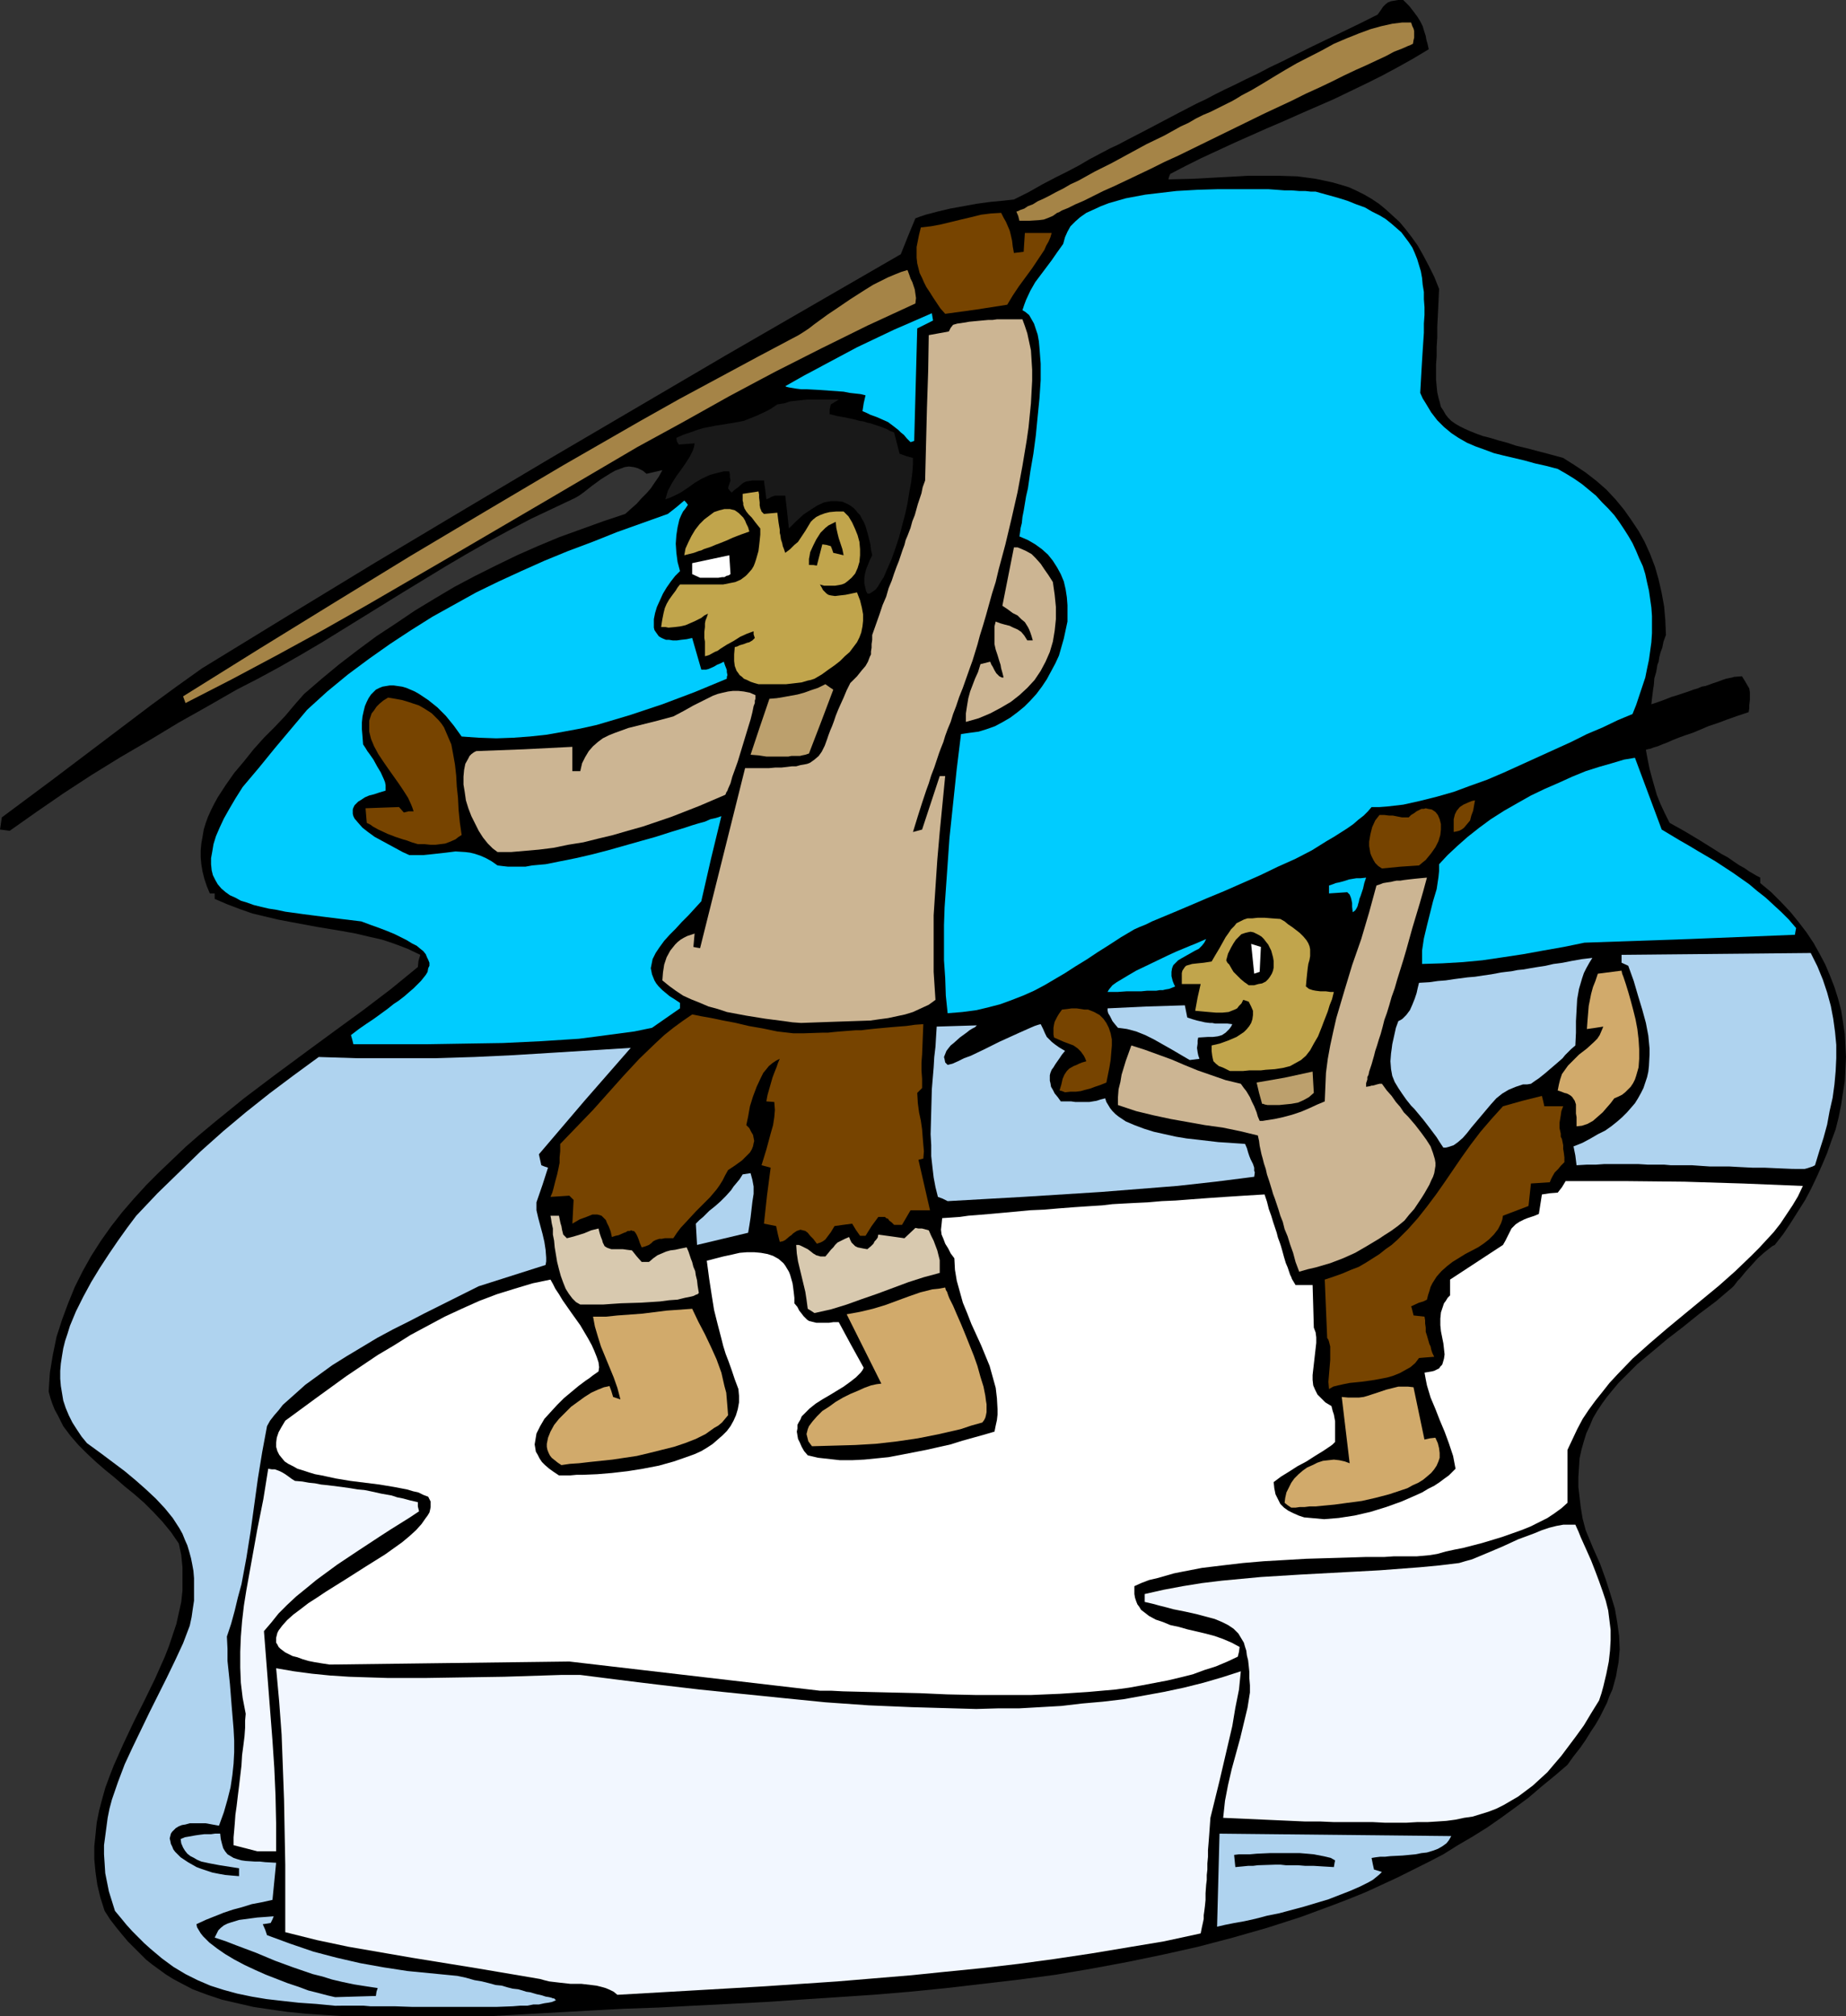 <?xml version="1.0" encoding="UTF-8" standalone="no"?>
<svg
   version="1.0"
   width="129.766mm"
   height="141.711mm"
   id="svg48"
   sodipodi:docname="Eskimo Father &amp; Son Hunting.wmf"
   xmlns:inkscape="http://www.inkscape.org/namespaces/inkscape"
   xmlns:sodipodi="http://sodipodi.sourceforge.net/DTD/sodipodi-0.dtd"
   xmlns="http://www.w3.org/2000/svg"
   xmlns:svg="http://www.w3.org/2000/svg">
  <rect width="100%" height="100%" fill="#333333" stroke="none"/>
  <sodipodi:namedview
     id="namedview48"
     pagecolor="#ffffff"
     bordercolor="#000000"
     borderopacity="0.25"
     inkscape:showpageshadow="2"
     inkscape:pageopacity="0.0"
     inkscape:pagecheckerboard="0"
     inkscape:deskcolor="#d1d1d1"
     inkscape:document-units="mm" />
  <defs
     id="defs1">
    <pattern
       id="WMFhbasepattern"
       patternUnits="userSpaceOnUse"
       width="6"
       height="6"
       x="0"
       y="0" />
  </defs>
  <path
     style="fill:#000000;fill-opacity:1;fill-rule:evenodd;stroke:none"
     d="m 90.981,535.601 -5.01,-0.323 -4.848,-0.323 -4.848,-0.485 -4.525,-0.646 -4.363,-0.646 -4.202,-0.969 -4.202,-0.969 -3.878,-1.293 -3.878,-1.454 -3.717,-1.939 -1.778,-0.969 -1.778,-1.131 -1.778,-1.293 -1.778,-1.293 -1.616,-1.293 -1.616,-1.616 -1.616,-1.616 -1.616,-1.616 -1.616,-1.939 -1.454,-1.777 -1.616,-2.1 -1.454,-2.262 -1.131,-3.555 -0.808,-3.393 -0.485,-3.393 -0.323,-3.393 v -3.393 l 0.323,-3.07 0.323,-3.231 0.646,-3.231 0.808,-3.07 0.808,-2.908 1.131,-3.07 1.131,-2.908 2.586,-5.816 2.747,-5.816 2.909,-5.816 2.747,-5.655 2.586,-5.816 1.131,-2.908 0.97,-2.908 0.97,-2.908 0.646,-2.908 0.646,-2.908 0.323,-3.07 v -3.07 -3.07 l -0.323,-3.231 -0.646,-3.07 -2.101,-3.07 -2.262,-2.747 -2.424,-2.585 -2.424,-2.424 -2.586,-2.262 -2.586,-2.1 -2.586,-2.262 -2.586,-2.1 -2.424,-2.1 -2.424,-2.262 -2.262,-2.262 -2.101,-2.424 -1.939,-2.585 -1.454,-2.908 -0.808,-1.454 -0.646,-1.616 -0.485,-1.454 -0.485,-1.777 0.162,-2.585 0.162,-2.424 0.808,-4.847 0.97,-4.685 1.454,-4.524 1.616,-4.362 1.778,-4.362 2.101,-4.201 2.262,-4.039 2.586,-4.039 2.747,-3.878 2.909,-3.716 3.07,-3.555 3.394,-3.716 3.394,-3.393 3.555,-3.393 3.555,-3.393 3.717,-3.231 3.878,-3.231 7.757,-6.301 7.918,-5.978 8.08,-5.978 7.918,-5.816 7.757,-5.655 7.434,-5.655 3.555,-2.908 3.555,-2.908 0.162,-1.616 0.485,-1.616 -3.394,-1.616 -3.394,-1.293 -3.394,-1.131 -3.555,-0.808 -3.394,-0.808 -3.555,-0.646 -6.787,-1.131 -6.949,-1.293 -3.394,-0.646 -3.394,-0.808 -3.394,-0.808 -3.232,-1.131 -3.394,-1.293 -3.394,-1.454 v -1.454 h -1.293 l -0.808,-1.939 -0.646,-1.939 -0.485,-1.939 -0.323,-1.939 -0.162,-1.777 v -1.939 l 0.162,-1.777 0.323,-1.777 0.323,-1.939 0.485,-1.616 0.646,-1.777 0.808,-1.777 0.808,-1.616 0.97,-1.777 2.101,-3.231 2.262,-3.231 2.586,-3.07 2.586,-3.231 2.747,-3.07 1.454,-1.454 1.454,-1.454 2.747,-2.908 2.586,-3.07 2.424,-2.747 4.686,-4.039 4.686,-3.878 4.848,-3.716 5.01,-3.716 5.171,-3.393 5.01,-3.393 5.333,-3.231 5.171,-3.07 5.494,-2.908 5.494,-2.747 5.656,-2.747 5.494,-2.424 5.818,-2.424 5.818,-2.1 5.818,-2.1 5.818,-1.939 1.616,-1.454 1.454,-1.293 1.293,-1.454 1.293,-1.293 1.131,-1.293 0.97,-1.454 1.131,-1.616 0.97,-1.777 -2.101,0.485 -2.101,0.485 -0.97,-0.808 -1.293,-0.646 -1.131,-0.323 -1.293,-0.162 -1.131,0.162 -1.293,0.485 -1.293,0.485 -1.131,0.646 -2.586,1.616 -2.424,1.777 -2.262,1.777 -1.131,0.808 -1.131,0.646 -5.818,2.747 -5.818,2.747 -5.818,3.07 -5.656,3.07 -5.656,3.231 -5.494,3.231 -11.15,6.786 -10.989,6.786 -10.989,6.786 -5.494,3.231 -5.656,3.231 -5.656,3.07 -5.656,2.908 -7.595,4.362 -7.757,4.362 -7.757,4.685 -7.757,4.524 -7.595,4.686 -7.434,4.847 -7.272,5.009 -7.11,5.009 L 1.293,220.542 0,220.38 l 0.485,-3.231 13.251,-9.856 13.251,-10.017 13.251,-10.017 6.626,-4.847 6.787,-4.847 22.947,-14.056 23.109,-14.056 23.27,-13.895 23.109,-13.733 46.541,-27.305 46.702,-26.982 1.939,-4.847 1.939,-4.685 1.293,-0.485 1.454,-0.485 3.07,-0.808 3.394,-0.808 7.11,-1.293 3.555,-0.485 3.394,-0.323 1.454,-0.162 1.454,-0.162 3.878,-1.939 3.717,-2.1 3.394,-1.777 3.232,-1.616 3.07,-1.616 2.747,-1.616 2.747,-1.454 2.747,-1.454 2.424,-1.131 2.424,-1.293 4.686,-2.424 8.888,-4.685 4.686,-2.424 2.424,-1.131 2.424,-1.293 2.586,-1.293 2.747,-1.293 2.909,-1.454 3.07,-1.454 3.07,-1.616 3.394,-1.616 3.555,-1.777 3.878,-1.939 4.04,-1.939 4.363,-2.1 4.686,-2.262 4.848,-2.424 0.808,-1.131 0.646,-0.969 0.646,-0.646 0.646,-0.485 0.808,-0.323 0.97,-0.162 L 371.518,0 h 1.293 l 0.808,0.808 0.808,0.808 1.131,1.454 0.97,1.293 0.808,1.293 0.646,1.293 0.485,1.616 0.323,0.969 0.162,0.969 0.323,1.131 0.323,1.454 -4.04,2.424 -4.04,2.262 -4.202,2.262 -4.202,2.1 -8.726,4.201 -8.888,3.878 -4.363,1.939 -4.525,1.939 -8.726,3.878 -8.726,4.039 -4.202,2.1 -4.04,2.1 -0.323,0.808 -0.162,0.646 6.464,-0.162 5.979,-0.323 5.979,-0.323 2.747,-0.162 h 2.747 5.333 l 5.01,0.162 2.424,0.323 2.424,0.323 2.262,0.485 2.262,0.485 2.262,0.646 2.101,0.646 2.101,0.969 1.939,0.969 1.939,1.131 1.939,1.293 1.778,1.454 1.778,1.616 1.939,1.777 1.616,1.939 1.616,2.1 1.616,2.262 1.454,2.585 1.454,2.747 1.454,2.908 1.293,3.231 -0.162,3.555 -0.162,3.393 -0.162,3.07 v 2.908 l -0.162,2.585 v 2.424 l -0.162,2.262 v 3.878 l 0.162,1.777 0.162,1.616 0.323,1.454 0.323,1.131 0.323,1.293 0.646,0.969 0.646,1.131 0.646,0.808 0.808,0.808 1.131,0.808 1.131,0.646 1.293,0.646 1.454,0.646 1.616,0.646 1.778,0.646 1.939,0.485 2.101,0.646 2.424,0.646 2.424,0.808 2.747,0.646 3.07,0.808 3.07,0.808 3.555,0.969 3.07,1.939 2.909,1.939 2.909,2.262 2.586,2.262 2.424,2.585 2.262,2.747 1.939,2.747 1.939,2.908 1.616,2.908 1.454,3.231 1.293,3.393 0.97,3.393 0.808,3.555 0.646,3.555 0.323,3.716 0.162,3.878 -0.646,1.777 -0.323,1.616 -0.485,1.293 -0.323,1.293 -0.162,1.131 -0.323,0.808 -0.323,1.939 -0.485,1.616 -0.162,1.939 -0.162,0.969 -0.162,1.293 -0.162,1.293 -0.162,1.454 1.939,-0.646 1.778,-0.646 1.616,-0.646 1.616,-0.485 1.454,-0.485 1.454,-0.485 1.293,-0.485 1.131,-0.323 1.131,-0.485 0.97,-0.162 1.778,-0.646 1.454,-0.485 1.293,-0.485 0.97,-0.323 0.808,-0.162 0.808,-0.162 0.485,-0.162 2.101,-0.162 0.808,1.293 0.646,1.131 0.485,0.808 0.162,0.969 v 0.969 1.131 l -0.162,1.454 v 0.808 l -0.162,0.969 -2.909,0.969 -2.747,0.969 -2.586,0.969 -2.424,0.808 -2.262,0.969 -1.939,0.808 -1.939,0.646 -1.778,0.646 -1.616,0.646 -1.454,0.646 -1.293,0.485 -1.131,0.485 -1.131,0.323 -0.808,0.323 -0.808,0.162 -0.485,0.162 0.485,2.585 0.485,2.424 0.646,2.424 0.646,2.262 0.646,2.262 0.97,2.424 1.131,2.424 1.293,2.585 4.04,2.262 4.04,2.424 3.878,2.424 1.778,1.131 1.778,0.969 1.616,1.131 1.454,0.969 1.454,0.808 1.131,0.808 1.131,0.646 0.808,0.485 0.646,0.323 0.323,0.162 v 1.454 l 2.909,2.424 2.586,2.585 2.586,2.747 2.101,2.585 2.101,2.747 1.939,2.908 1.616,2.908 1.454,2.747 1.293,3.07 1.131,2.908 0.97,3.07 0.808,3.07 0.485,3.07 0.485,3.231 0.162,3.07 0.162,3.07 -0.162,3.231 -0.162,3.231 -0.485,3.07 -0.485,3.231 -0.646,3.231 -0.808,3.231 -1.131,3.07 -1.131,3.231 -1.293,3.07 -1.454,3.231 -1.454,3.07 -1.616,3.07 -1.939,3.07 -1.939,3.07 -1.939,2.908 -2.262,2.908 -0.646,0.323 -0.646,0.485 -1.616,1.293 -1.616,1.454 -1.616,1.777 -1.616,1.777 -1.454,1.777 -0.646,0.646 -0.485,0.646 -0.485,0.646 -0.485,0.485 -4.363,3.716 -4.525,3.393 -4.202,3.393 -4.202,3.231 -4.04,3.393 -3.878,3.231 -3.394,3.393 -1.616,1.616 -1.616,1.939 -1.454,1.777 -1.293,1.777 -1.293,1.939 -1.131,1.939 -0.808,1.939 -0.97,2.1 -0.646,2.1 -0.646,2.262 -0.485,2.262 -0.162,2.424 -0.162,2.585 v 2.585 l 0.323,2.747 0.323,2.747 0.485,2.908 0.808,3.07 1.939,4.686 1.939,4.362 1.454,4.039 1.293,4.039 1.131,3.716 0.646,3.716 0.485,3.555 0.162,3.555 -0.323,3.555 -0.323,1.616 -0.323,1.939 -0.485,1.777 -0.485,1.777 -0.808,1.777 -0.646,1.777 -0.97,1.939 -0.97,1.939 -1.131,1.939 -1.293,1.939 -1.293,2.1 -1.454,2.1 -1.778,2.262 -1.616,2.262 -3.394,2.908 -3.555,2.908 -3.394,2.908 -3.717,2.747 -3.555,2.585 -3.717,2.585 -3.878,2.424 -3.878,2.262 -3.878,2.424 -4.04,2.1 -8.08,4.039 -4.202,1.939 -4.202,1.939 -4.363,1.777 -4.202,1.616 -8.726,3.231 -9.05,2.908 -9.05,2.585 -9.211,2.424 -9.373,2.1 -9.373,1.939 -9.534,1.777 -9.534,1.616 -9.696,1.293 -9.696,1.131 -9.696,1.131 -9.696,0.969 -9.696,0.808 -9.696,0.646 -9.696,0.646 -9.534,0.646 -9.373,0.485 -9.534,0.485 -9.211,0.485 -9.211,0.323 -9.05,0.485 -8.726,0.485 -8.726,0.485 -8.565,0.485 z"
     id="path1" />
  <path
     style="fill:#afd3ef;fill-opacity:1;fill-rule:evenodd;stroke:none"
     d="m 89.041,532.854 -5.01,-0.485 -4.686,-0.323 -4.363,-0.485 -4.202,-0.485 -3.878,-0.646 -3.878,-0.808 -3.555,-0.969 -3.555,-1.131 -3.394,-1.454 -3.232,-1.616 -3.232,-1.939 -3.07,-2.262 -3.07,-2.585 -1.616,-1.454 -1.454,-1.454 -1.616,-1.616 -1.616,-1.777 -1.454,-1.777 -1.616,-1.939 -0.808,-2.585 -0.808,-2.585 -0.485,-2.424 -0.485,-2.424 -0.162,-2.585 -0.162,-2.424 v -2.424 l 0.323,-2.424 0.323,-2.424 0.323,-2.424 0.485,-2.424 0.646,-2.424 1.616,-4.686 1.778,-4.686 2.101,-4.524 2.262,-4.686 2.262,-4.686 2.262,-4.524 2.262,-4.524 2.262,-4.685 2.101,-4.524 1.778,-4.686 0.485,-2.262 0.323,-2.262 0.323,-2.1 v -2.1 -1.939 -1.939 l -0.162,-1.939 -0.323,-1.777 -0.323,-1.616 -0.485,-1.777 -0.485,-1.616 -0.646,-1.454 -0.646,-1.616 -0.808,-1.454 -1.778,-2.747 -2.101,-2.585 -2.424,-2.585 -2.586,-2.424 -2.747,-2.424 -2.909,-2.424 -3.232,-2.424 -3.232,-2.424 -3.555,-2.585 -1.454,-1.777 -1.293,-1.939 -1.131,-1.777 -0.97,-1.939 -0.808,-1.939 -0.646,-1.939 -0.323,-1.939 -0.323,-1.939 -0.162,-1.939 v -2.1 l 0.162,-1.939 0.323,-2.1 0.323,-1.939 0.485,-1.939 0.646,-1.939 0.646,-2.1 1.616,-3.878 1.939,-3.878 2.101,-3.878 2.262,-3.716 2.424,-3.716 2.424,-3.555 2.424,-3.393 2.424,-3.231 5.656,-5.978 5.818,-5.655 5.656,-5.493 5.979,-5.332 5.979,-5.009 6.302,-5.009 6.464,-4.847 6.626,-4.847 10.181,0.323 h 10.342 10.342 l 10.504,-0.323 10.342,-0.485 10.504,-0.646 10.342,-0.646 10.342,-0.646 -12.282,14.056 -12.12,14.218 0.646,2.908 0.808,0.323 0.97,0.323 -1.454,4.524 -1.616,4.686 v 2.1 l 0.485,2.1 1.131,4.201 0.485,2.1 0.323,2.1 0.162,2.1 v 0.969 l -0.162,0.969 -17.776,5.655 -3.232,1.616 -3.555,1.777 -3.878,1.939 -1.939,0.969 -1.939,0.969 -4.04,2.1 -4.202,2.1 -4.202,2.262 -4.04,2.424 -4.04,2.424 -3.878,2.424 -3.555,2.585 -3.555,2.585 -3.07,2.747 -1.454,1.293 -1.454,1.293 -1.131,1.454 -1.131,1.293 -1.131,1.454 -0.808,1.454 -1.293,6.947 -1.131,6.947 -1.939,14.056 -1.131,7.109 -1.293,6.947 -0.97,3.555 -0.808,3.393 -0.97,3.555 -1.131,3.393 0.162,3.231 v 3.231 l 0.646,6.14 0.485,6.14 0.485,5.816 0.162,3.07 v 3.07 l -0.162,3.07 -0.323,3.07 -0.485,3.231 -0.808,3.231 -0.97,3.393 -1.293,3.555 -1.778,-0.323 -1.778,-0.323 H 53.005 51.712 50.419 l -1.131,0.323 -0.97,0.162 -0.808,0.323 -0.808,0.485 -0.485,0.485 -0.485,0.485 -0.323,0.485 -0.162,0.646 -0.162,0.646 0.162,0.646 0.162,0.808 0.323,0.646 0.323,0.808 0.485,0.646 0.646,0.646 0.808,0.808 0.97,0.646 0.97,0.646 1.131,0.646 1.131,0.646 1.293,0.485 1.454,0.485 1.454,0.485 1.616,0.323 1.778,0.323 1.778,0.162 1.939,0.162 v -2.1 l -5.171,-0.808 -2.586,-0.485 -2.262,-0.485 -1.131,-0.485 -0.808,-0.485 -0.97,-0.485 -0.808,-0.646 -0.646,-0.808 -0.485,-0.808 -0.485,-1.131 -0.162,-1.131 1.131,-0.485 0.97,-0.162 1.778,-0.323 1.131,-0.162 1.293,-0.162 h 0.97 0.808 l 1.131,-0.162 h 1.293 l 0.162,1.454 0.323,1.293 0.323,1.131 0.485,0.808 0.646,0.808 0.808,0.485 0.808,0.485 0.97,0.323 1.131,0.323 1.131,0.162 2.424,0.162 h 1.293 l 1.454,0.162 2.909,0.162 -0.97,9.856 -2.909,0.646 -2.586,0.485 -2.586,0.808 -2.424,0.646 -2.424,0.808 -2.424,0.969 -2.424,0.969 -2.424,1.131 0.162,0.808 0.485,0.808 0.485,0.808 0.646,0.808 1.616,1.616 2.101,1.616 2.101,1.454 2.424,1.454 2.747,1.454 2.747,1.293 2.909,1.293 2.909,1.131 2.909,1.131 2.909,0.969 2.586,0.969 2.586,0.646 2.424,0.646 2.101,0.485 5.333,-0.162 5.494,-0.162 0.162,-1.131 0.323,-0.969 -3.232,-0.485 -3.07,-0.485 -3.07,-0.646 -2.747,-0.646 -2.586,-0.808 -2.586,-0.646 -5.171,-1.777 -4.848,-1.777 -5.01,-2.1 -5.171,-1.939 -2.909,-1.131 -2.909,-0.969 0.485,-0.969 0.485,-0.969 0.646,-0.646 0.808,-0.646 0.97,-0.485 0.97,-0.323 2.101,-0.646 2.424,-0.323 2.424,-0.323 2.262,-0.162 2.101,-0.162 -0.323,0.808 -0.485,0.969 -0.97,0.162 -1.131,0.162 0.646,1.454 0.485,1.454 6.141,2.262 6.141,2.1 6.141,1.616 6.302,1.454 6.302,1.131 6.302,0.969 6.626,0.646 6.626,0.646 2.262,0.485 2.262,0.646 1.939,0.323 1.939,0.485 1.778,0.485 1.616,0.162 1.616,0.485 1.293,0.323 1.454,0.162 1.131,0.323 0.97,0.323 1.131,0.162 1.616,0.485 1.454,0.323 0.97,0.323 0.97,0.162 0.646,0.162 0.323,0.162 h 0.323 l 0.162,0.162 0.323,0.323 -0.323,0.162 -0.808,0.323 -0.808,0.162 -1.131,0.162 -1.454,0.323 h -1.454 l -1.616,0.323 h -1.939 l -1.939,0.162 -4.363,0.162 h -2.424 -4.848 -5.01 -5.01 -5.01 l -4.686,-0.162 h -2.262 -2.101 -2.101 l -1.778,-0.162 h -1.778 -2.909 -1.293 z"
     id="path2" />
  <path
     style="fill:#f2f7ff;fill-opacity:1;fill-rule:evenodd;stroke:none"
     d="m 164.024,529.946 -0.97,-0.808 -0.97,-0.485 -1.131,-0.485 -1.131,-0.323 -1.293,-0.323 -1.293,-0.162 -2.747,-0.323 h -2.909 l -2.909,-0.323 -2.747,-0.323 -1.293,-0.323 -1.131,-0.323 -8.565,-1.454 -8.565,-1.454 -16.968,-2.747 -8.403,-1.454 -8.403,-1.454 -8.403,-1.777 -8.403,-2.1 v -9.048 -8.886 l -0.162,-8.563 -0.162,-8.725 -0.323,-8.725 -0.323,-8.563 -0.646,-8.725 -0.808,-8.886 4.686,0.808 4.848,0.646 4.848,0.485 5.01,0.323 5.01,0.162 5.171,0.162 h 10.342 l 10.342,-0.162 10.342,-0.162 10.181,-0.323 5.01,-0.162 h 5.01 l 10.181,1.293 5.171,0.646 5.333,0.646 10.989,1.293 10.989,1.131 11.15,1.131 11.312,1.131 11.474,0.808 11.474,0.485 11.312,0.323 5.818,0.162 5.656,-0.162 h 5.656 l 5.656,-0.323 5.656,-0.323 5.494,-0.646 5.494,-0.485 5.494,-0.646 5.333,-0.969 5.333,-0.969 5.333,-1.131 5.171,-1.293 5.01,-1.454 5.01,-1.616 -0.485,4.847 -0.97,4.847 -0.808,4.847 -1.131,4.847 -2.262,9.694 -2.424,9.856 -0.162,2.262 -0.162,2.262 -0.162,2.1 -0.162,1.939 v 1.777 l -0.162,1.777 v 1.616 l -0.162,1.454 v 1.293 l -0.162,1.293 -0.162,2.262 v 1.777 l -0.162,1.616 -0.162,1.293 -0.162,1.131 v 0.969 l -0.162,0.808 -0.323,1.454 -0.323,1.616 -9.696,2.1 -9.696,1.616 -9.696,1.616 -9.696,1.454 -9.534,1.293 -9.696,1.131 -9.696,0.969 -9.534,0.969 -19.392,1.616 -19.23,1.293 -19.554,1.131 z"
     id="path3" />
  <path
     style="fill:#afd3ef;fill-opacity:1;fill-rule:evenodd;stroke:none"
     d="m 323.361,511.85 0.323,-12.441 0.323,-12.279 61.57,0.646 -0.646,1.131 -0.646,0.808 -1.131,0.808 -1.131,0.646 -1.293,0.485 -1.616,0.485 -1.454,0.162 -1.616,0.323 -3.394,0.323 -3.232,0.162 -1.454,0.162 h -1.293 l -1.293,0.162 -0.97,0.162 0.323,1.616 0.323,1.454 2.101,0.646 -0.646,0.646 -0.97,0.808 -0.808,0.646 -1.131,0.646 -2.262,1.131 -2.586,1.131 -2.909,1.131 -2.909,1.131 -3.232,0.969 -3.232,0.969 -6.626,1.777 -3.232,0.646 -3.07,0.808 -2.909,0.646 -2.747,0.485 -2.424,0.485 z"
     id="path4" />
  <path
     style="fill:#000000;fill-opacity:1;fill-rule:evenodd;stroke:none"
     d="m 328.209,496.016 -0.162,-1.616 -0.162,-1.616 1.293,-0.162 h 1.293 1.616 l 1.778,-0.162 3.555,-0.162 h 4.04 3.878 l 1.939,0.162 1.778,0.162 1.616,0.323 1.616,0.323 1.293,0.323 1.131,0.646 -0.162,0.808 -0.162,0.969 -2.747,-0.162 -2.586,-0.162 h -2.262 l -1.939,-0.162 h -1.778 -1.454 l -1.454,-0.162 h -1.131 l -4.848,0.162 -1.293,0.162 h -1.293 l -1.616,0.162 z"
     id="path5" />
  <path
     style="fill:#f2f7ff;fill-opacity:1;fill-rule:evenodd;stroke:none"
     d="m 68.357,491.816 -6.302,-1.616 v -1.454 -0.646 l 0.162,-1.777 0.162,-1.939 0.162,-2.262 0.323,-2.262 0.323,-2.747 0.323,-2.585 0.646,-5.493 0.162,-2.747 0.323,-2.424 0.323,-2.585 0.162,-2.262 v -1.939 l 0.162,-1.777 -0.808,-4.201 -0.485,-4.039 -0.162,-4.039 v -4.201 l 0.162,-4.039 0.323,-4.039 0.485,-4.201 0.646,-4.039 1.454,-8.078 1.454,-8.078 1.616,-8.078 1.293,-8.078 0.97,0.162 h 0.808 l 1.293,0.485 0.646,0.323 0.808,0.485 1.131,0.808 0.646,0.485 0.808,0.485 1.939,0.162 1.778,0.323 1.616,0.162 1.616,0.323 1.616,0.162 1.293,0.162 2.586,0.323 2.262,0.323 1.939,0.323 1.778,0.162 1.616,0.323 2.909,0.646 2.747,0.485 1.454,0.485 1.616,0.323 1.778,0.485 2.101,0.485 v 1.131 l 0.323,1.293 -2.424,1.616 -2.586,1.616 -2.586,1.616 -2.747,1.777 -5.656,3.716 -5.818,3.878 -5.494,4.039 -2.747,2.262 -2.586,2.1 -2.424,2.262 -2.262,2.262 -1.939,2.424 -1.939,2.262 1.131,14.541 1.131,14.541 0.485,7.271 0.323,7.271 0.162,7.432 v 7.432 z"
     id="path6" />
  <path
     style="fill:#f2f7ff;fill-opacity:1;fill-rule:evenodd;stroke:none"
     d="m 346.632,483.899 -21.654,-0.969 0.485,-4.524 0.808,-4.201 0.97,-4.201 2.262,-8.24 0.97,-4.039 0.97,-4.039 0.646,-4.039 v -1.939 l -0.162,-1.939 v -1.616 l -0.162,-1.616 -0.162,-1.454 -0.323,-1.293 -0.162,-1.293 -0.323,-0.969 -0.323,-1.131 -0.485,-0.808 -0.485,-0.808 -0.485,-0.808 -1.293,-1.293 -1.454,-0.969 -1.616,-0.808 -1.939,-0.808 -2.424,-0.646 -2.424,-0.646 -1.454,-0.323 -1.454,-0.323 -1.616,-0.323 -1.616,-0.323 -1.778,-0.485 -1.939,-0.485 -1.778,-0.485 -2.101,-0.485 v -2.1 l 5.01,-1.131 5.171,-0.969 5.01,-0.808 5.333,-0.646 5.171,-0.485 5.171,-0.485 10.504,-0.646 21.008,-1.131 10.666,-0.808 5.171,-0.485 5.333,-0.646 1.616,-0.485 1.778,-0.485 1.939,-0.808 1.939,-0.808 4.202,-1.777 4.202,-1.939 4.363,-1.616 1.939,-0.808 1.939,-0.646 1.939,-0.485 1.778,-0.323 h 1.778 1.454 l 0.808,1.777 0.646,1.616 1.454,3.231 1.293,2.908 1.131,2.908 0.97,2.585 0.97,2.747 0.808,2.424 0.646,2.585 0.323,2.585 0.323,2.585 v 2.747 l -0.162,2.747 -0.323,2.908 -0.646,3.231 -0.808,3.393 -0.485,1.777 -0.646,1.939 -2.101,3.393 -1.939,3.231 -2.101,2.908 -1.939,2.585 -1.939,2.585 -1.939,2.262 -1.778,2.1 -1.939,1.777 -1.939,1.777 -1.939,1.454 -1.939,1.454 -1.939,1.131 -1.939,1.131 -1.939,0.969 -2.101,0.808 -2.101,0.646 -2.101,0.646 -2.262,0.323 -2.262,0.485 -2.424,0.323 -2.424,0.162 -2.586,0.162 h -2.747 l -2.747,0.162 h -5.979 l -3.07,-0.162 h -3.394 -3.394 -3.555 l -3.717,-0.162 z"
     id="path7" />
  <path
     style="fill:#ffffff;fill-opacity:1;fill-rule:evenodd;stroke:none"
     d="m 217.837,449.161 -66.579,-7.755 -63.67,0.808 -2.101,-0.323 -1.939,-0.323 -1.616,-0.323 -1.616,-0.485 -1.293,-0.485 -1.293,-0.323 -0.97,-0.485 -0.97,-0.485 -0.646,-0.485 -0.646,-0.485 -0.485,-0.485 -0.323,-0.646 -0.323,-0.485 v -0.646 -0.646 l 0.162,-0.646 0.162,-0.646 0.323,-0.646 0.485,-0.646 0.485,-0.646 1.293,-1.454 1.616,-1.454 1.939,-1.454 2.101,-1.616 2.262,-1.454 2.424,-1.616 5.171,-3.231 5.333,-3.393 5.171,-3.231 2.262,-1.616 2.262,-1.616 1.939,-1.616 1.778,-1.616 1.454,-1.616 1.131,-1.616 0.485,-0.646 0.485,-0.808 0.162,-0.646 0.162,-0.808 v -0.808 -0.646 l -0.323,-0.646 -0.323,-0.646 -1.293,-0.485 -1.293,-0.646 -1.454,-0.323 -1.616,-0.485 -3.394,-0.646 -3.878,-0.646 -3.878,-0.485 -3.878,-0.485 -3.878,-0.646 -3.717,-0.808 -1.778,-0.323 -1.616,-0.485 -1.454,-0.485 -1.616,-0.485 -1.131,-0.646 -1.293,-0.646 -0.97,-0.646 -0.808,-0.969 -0.646,-0.808 -0.485,-0.969 -0.323,-1.131 v -1.131 l 0.162,-1.293 0.485,-1.454 0.808,-1.454 0.97,-1.616 7.918,-5.816 8.242,-5.978 8.403,-5.655 4.363,-2.585 4.363,-2.747 4.525,-2.424 4.525,-2.424 4.525,-2.1 4.686,-2.1 4.686,-1.777 4.686,-1.454 4.848,-1.454 4.686,-0.969 0.646,1.131 0.646,1.293 0.97,1.454 0.97,1.616 1.131,1.616 1.131,1.616 2.424,3.393 2.101,3.555 0.97,1.777 0.646,1.454 0.646,1.616 0.485,1.454 0.162,1.293 -0.162,1.131 -1.616,1.131 -0.808,0.646 -0.97,0.646 -1.939,1.454 -1.939,1.616 -1.939,1.616 -1.778,1.777 -1.778,1.939 -1.616,1.777 -1.131,1.939 -0.485,0.969 -0.485,0.969 -0.162,0.969 -0.162,0.969 -0.162,0.969 0.162,0.969 0.162,0.969 0.485,0.808 0.485,0.969 0.646,0.969 0.808,0.808 1.131,0.969 1.131,0.808 1.454,0.969 h 2.909 l 1.778,-0.162 h 1.616 l 3.878,-0.162 3.878,-0.323 4.202,-0.485 4.04,-0.646 4.202,-0.808 4.04,-1.131 3.717,-1.293 1.778,-0.646 1.778,-0.808 1.616,-0.969 1.454,-0.969 1.293,-1.131 1.293,-1.131 1.131,-1.131 0.97,-1.293 0.808,-1.454 0.646,-1.454 0.485,-1.616 0.323,-1.777 v -1.777 l -0.162,-1.777 -0.97,-2.585 -0.808,-2.424 -0.808,-2.262 -0.808,-2.1 -0.646,-2.1 -0.485,-1.939 -0.97,-3.716 -0.97,-3.878 -0.646,-4.039 -0.323,-2.1 -0.323,-2.1 -0.323,-2.424 -0.323,-2.424 4.363,-1.131 2.262,-0.485 2.101,-0.485 1.939,-0.162 h 1.939 l 1.778,0.162 1.778,0.323 1.454,0.485 1.454,0.808 1.293,1.131 0.485,0.646 0.485,0.808 0.485,0.808 0.323,0.808 0.323,1.131 0.323,1.131 0.162,1.131 0.162,1.293 0.162,1.454 v 1.454 l 0.808,0.969 0.485,0.969 0.646,0.808 0.485,0.646 0.485,0.485 0.485,0.485 0.485,0.323 0.646,0.162 1.293,0.323 h 0.646 1.778 0.97 l 1.131,-0.162 h 1.454 l 3.232,5.978 3.394,6.14 -0.323,0.646 -0.485,0.646 -1.293,1.293 -1.454,1.131 -1.778,1.293 -3.717,2.262 -1.939,1.131 -1.778,1.131 -1.616,1.293 -1.454,1.454 -0.646,0.646 -0.323,0.808 -0.485,0.808 -0.323,0.646 v 0.969 l -0.162,0.808 0.162,0.969 0.162,0.969 0.485,0.969 0.485,1.131 0.646,1.131 0.97,1.131 2.747,0.646 2.909,0.323 2.909,0.323 h 3.232 l 3.232,-0.162 3.232,-0.323 3.232,-0.323 3.394,-0.646 6.626,-1.293 6.464,-1.454 3.07,-0.969 2.909,-0.808 2.909,-0.808 2.747,-0.808 0.323,-1.616 0.323,-1.454 0.162,-1.454 v -1.454 l -0.162,-2.908 -0.323,-2.747 -0.808,-2.908 -0.808,-2.908 -1.131,-2.747 -1.131,-2.747 -2.586,-5.655 -1.131,-2.908 -1.131,-2.747 -0.808,-2.908 -0.808,-2.908 -0.485,-2.908 -0.162,-3.07 -0.97,-1.293 -0.646,-1.293 -0.808,-1.293 -0.485,-1.293 -0.485,-1.131 -0.162,-1.293 0.162,-1.454 0.162,-1.616 2.424,-0.162 2.262,-0.162 2.262,-0.323 2.101,-0.162 3.878,-0.323 3.555,-0.323 6.949,-0.646 3.717,-0.162 3.717,-0.323 2.101,-0.162 2.101,-0.162 2.424,-0.162 2.424,-0.162 2.586,-0.162 2.747,-0.323 2.909,-0.162 3.07,-0.162 3.394,-0.162 3.717,-0.323 3.717,-0.162 4.202,-0.323 4.363,-0.323 4.686,-0.323 5.01,-0.323 5.333,-0.323 0.646,1.939 0.485,1.939 0.646,1.777 0.485,1.616 0.485,1.454 0.485,1.454 0.323,1.293 0.485,1.293 0.323,0.969 0.323,1.131 0.485,1.777 0.485,1.616 0.485,1.131 0.323,0.969 0.323,0.969 0.323,0.646 0.162,0.485 0.97,1.616 h 4.525 l 0.162,5.493 0.162,5.816 0.485,1.293 0.162,1.293 v 1.454 l -0.162,1.454 -0.646,5.655 -0.162,1.454 v 1.293 l 0.162,1.454 0.485,1.131 0.646,1.293 0.97,0.969 1.131,1.131 0.808,0.485 0.808,0.485 0.323,1.293 0.323,0.969 0.323,1.777 v 0.969 1.131 3.393 l -0.646,0.646 -0.646,0.485 -1.939,1.293 -2.101,1.293 -2.262,1.454 -2.424,1.293 -2.262,1.454 -2.101,1.293 -1.939,1.454 0.162,1.616 0.323,1.616 0.646,1.293 0.646,1.293 0.97,0.969 1.131,0.808 1.293,0.646 1.454,0.646 1.454,0.485 1.778,0.162 1.778,0.162 1.778,0.162 1.939,-0.162 1.939,-0.162 2.101,-0.323 2.101,-0.323 4.202,-0.969 4.202,-1.293 4.04,-1.454 3.717,-1.616 1.778,-0.808 1.616,-0.969 1.616,-0.808 1.454,-0.969 1.293,-0.969 1.131,-0.808 0.97,-0.969 0.808,-0.808 -0.646,-3.393 -1.131,-3.393 -1.131,-3.07 -1.293,-3.07 -1.131,-2.908 -1.293,-3.07 -0.97,-3.231 -0.323,-1.616 -0.323,-1.777 0.97,-0.162 0.97,-0.162 0.646,-0.162 0.646,-0.323 0.646,-0.323 0.323,-0.485 0.485,-0.485 0.162,-0.485 0.323,-1.131 0.162,-1.131 -0.162,-1.454 -0.162,-1.454 -0.646,-3.231 -0.162,-1.616 v -1.777 l 0.162,-1.616 0.485,-1.454 0.323,-0.969 0.485,-0.646 0.485,-0.808 0.646,-0.646 v -4.201 l 14.059,-9.209 0.646,-1.131 0.485,-0.969 0.485,-0.969 0.323,-0.646 0.323,-0.646 0.485,-0.485 0.646,-0.646 0.97,-0.646 1.293,-0.646 0.808,-0.323 0.97,-0.323 0.97,-0.323 1.131,-0.485 0.808,-5.17 2.101,-0.323 2.101,-0.162 1.131,-1.454 0.97,-1.616 h 15.837 l 15.675,0.162 15.675,0.485 15.837,0.646 -1.293,2.747 -1.454,2.424 -1.616,2.424 -1.616,2.424 -1.778,2.262 -3.878,4.201 -2.101,2.1 -4.202,4.039 -4.363,3.878 -9.211,7.594 -4.686,3.878 -4.525,3.878 -4.525,4.039 -4.04,4.201 -2.101,2.262 -1.778,2.262 -1.939,2.424 -1.778,2.424 -1.616,2.424 -1.454,2.747 -1.293,2.747 -1.293,2.747 v 14.056 l -1.616,1.454 -1.778,1.293 -1.939,1.293 -2.262,1.131 -2.262,1.131 -2.424,0.969 -5.01,1.777 -5.333,1.616 -5.01,1.293 -2.424,0.485 -2.262,0.485 -2.262,0.646 -1.939,0.323 -1.778,0.162 -1.778,0.162 h -1.939 -2.101 -2.101 l -2.424,0.162 h -4.848 l -5.01,0.162 -5.494,0.162 -5.494,0.162 -5.494,0.323 -5.656,0.323 -5.656,0.485 -5.494,0.646 -5.333,0.646 -5.01,0.969 -2.424,0.485 -2.262,0.646 -2.262,0.646 -2.101,0.485 -2.101,0.808 -1.778,0.808 v 1.131 0.969 l 0.162,0.969 0.323,0.969 0.323,0.808 0.485,0.646 0.485,0.808 0.646,0.485 1.454,1.131 1.778,0.969 1.939,0.646 1.939,0.808 2.262,0.485 2.262,0.646 4.848,1.131 2.424,0.646 2.262,0.808 2.262,0.969 2.101,1.131 -0.162,1.293 -0.323,1.293 -2.747,1.293 -3.07,1.293 -3.07,0.969 -3.07,1.131 -3.232,0.808 -3.394,0.808 -3.394,0.646 -3.394,0.646 -3.555,0.646 -3.555,0.485 -7.272,0.646 -7.434,0.485 -7.595,0.323 h -7.595 -7.434 l -7.434,-0.162 -7.272,-0.323 -7.11,-0.162 -6.787,-0.162 -6.464,-0.162 -3.07,-0.162 z"
     id="path8" />
  <path
     style="fill:#d1aa6b;fill-opacity:1;fill-rule:evenodd;stroke:none"
     d="m 343.076,400.529 -0.97,-0.646 -0.808,-0.646 0.162,-1.293 0.323,-1.454 0.646,-1.293 0.646,-1.293 0.808,-1.131 1.131,-1.131 1.131,-0.969 1.131,-0.808 1.454,-0.646 1.293,-0.646 1.454,-0.485 1.454,-0.162 1.454,-0.162 1.454,0.162 1.454,0.323 1.293,0.485 -2.101,-17.611 1.778,0.162 h 1.454 1.293 l 1.293,-0.162 1.131,-0.323 0.97,-0.323 1.939,-0.646 1.939,-0.646 1.939,-0.485 1.293,-0.323 h 1.131 1.454 l 1.454,0.162 1.454,6.947 1.454,6.947 1.454,-0.323 1.454,-0.162 0.646,1.454 0.323,1.293 0.162,1.293 v 1.293 l -0.323,0.969 -0.485,1.131 -0.646,0.969 -0.808,0.969 -1.131,0.969 -0.97,0.808 -1.293,0.808 -1.454,0.646 -1.454,0.808 -1.454,0.485 -3.394,1.131 -3.717,0.969 -3.555,0.808 -3.717,0.485 -3.555,0.485 -3.394,0.323 -1.616,0.162 h -1.616 l -1.293,0.162 h -1.293 l -1.131,0.162 z"
     id="path9" />
  <path
     style="fill:#d1aa6b;fill-opacity:1;fill-rule:evenodd;stroke:none"
     d="m 149.157,389.219 -0.97,-0.646 -0.808,-0.646 -0.808,-0.646 -0.485,-0.646 -0.323,-0.646 -0.323,-0.808 -0.162,-0.808 v -0.808 l 0.162,-0.808 0.162,-0.808 0.646,-1.616 0.97,-1.777 1.293,-1.616 1.616,-1.616 1.616,-1.616 1.778,-1.293 1.778,-1.293 1.778,-1.131 1.778,-0.808 1.616,-0.646 0.808,-0.162 0.646,-0.162 0.485,1.293 0.485,1.616 0.97,0.323 0.97,0.323 -0.808,-3.07 -0.97,-2.747 -2.262,-5.493 -1.131,-2.747 -0.808,-2.585 -0.808,-2.747 -0.485,-2.585 h 3.394 l 3.07,-0.323 6.626,-0.485 6.464,-0.808 6.787,-0.485 1.616,3.393 1.778,3.393 1.616,3.393 1.454,3.231 1.293,3.555 0.808,3.555 0.485,1.777 0.162,1.939 0.162,1.939 0.162,2.1 -0.808,0.969 -0.808,0.969 -0.97,0.808 -1.131,0.646 -2.262,1.616 -2.586,1.293 -2.909,1.131 -2.909,0.969 -3.232,0.808 -3.232,0.808 -3.394,0.808 -6.464,0.969 -3.07,0.323 -3.07,0.323 -2.747,0.323 -2.424,0.162 z"
     id="path10" />
  <path
     style="fill:#d1aa6b;fill-opacity:1;fill-rule:evenodd;stroke:none"
     d="m 215.736,384.211 -0.485,-0.646 -0.485,-0.646 -0.162,-0.646 -0.162,-0.646 -0.162,-0.646 0.162,-0.646 0.162,-0.646 0.323,-0.808 0.97,-1.293 1.131,-1.293 1.454,-1.454 1.778,-1.131 1.778,-1.293 1.939,-1.131 1.939,-0.969 1.939,-0.808 1.778,-0.808 1.778,-0.646 1.454,-0.323 1.293,-0.162 -4.686,-9.371 -4.525,-9.048 1.778,-0.323 1.778,-0.323 3.394,-0.808 3.232,-0.969 6.141,-2.262 3.232,-1.131 3.232,-0.808 1.616,-0.162 1.778,-0.323 0.162,0.646 0.323,0.485 0.323,0.969 0.323,0.808 0.485,0.969 0.485,0.969 0.97,2.262 1.131,2.585 1.131,2.747 2.262,5.655 0.97,2.747 0.808,2.908 0.808,2.585 0.485,2.424 0.162,1.293 0.162,0.969 v 1.131 0.969 l -0.162,0.808 -0.162,0.646 -0.323,0.646 -0.485,0.646 -2.909,0.808 -2.909,0.969 -5.656,1.293 -5.656,1.131 -5.494,0.808 -5.656,0.646 -5.494,0.323 -5.656,0.162 z"
     id="path11" />
  <path
     style="fill:#774400;fill-opacity:1;fill-rule:evenodd;stroke:none"
     d="m 353.096,369.023 -0.162,-1.939 0.162,-1.939 0.323,-3.878 v -1.939 -1.616 l -0.162,-0.646 -0.162,-0.646 -0.162,-0.485 -0.323,-0.485 -0.323,-7.755 -0.323,-7.755 2.424,-0.808 2.262,-0.808 2.262,-0.969 2.101,-0.808 1.939,-1.131 1.778,-1.131 1.778,-1.131 1.616,-1.293 1.616,-1.131 1.616,-1.454 2.747,-2.747 2.586,-2.908 2.424,-3.07 2.424,-3.231 2.262,-3.231 4.525,-6.624 2.424,-3.393 2.586,-3.393 2.909,-3.393 3.07,-3.393 5.171,-1.454 5.171,-1.293 0.323,1.293 0.323,1.454 h 5.01 l -0.485,1.293 -0.162,1.131 -0.162,0.969 -0.162,0.969 v 1.454 l 0.323,1.454 v 0.808 l 0.323,0.646 0.323,1.616 v 0.969 l 0.162,0.969 0.162,1.293 v 1.293 l -0.97,0.969 -0.646,0.808 -0.485,0.485 -0.485,0.485 -0.646,1.131 -0.323,0.646 -0.323,0.808 -2.424,0.162 -2.586,0.162 -0.646,5.978 -6.787,2.585 -0.162,0.969 -0.323,0.969 -0.808,1.616 -1.131,1.454 -1.293,1.293 -1.454,1.131 -1.454,0.969 -3.394,1.777 -3.394,2.1 -1.454,1.131 -1.454,1.293 -1.293,1.454 -1.131,1.777 -0.485,0.969 -0.323,1.131 -0.323,0.969 -0.323,1.293 -0.97,0.485 -1.131,0.323 -2.101,0.969 0.162,0.485 0.162,0.646 0.323,1.293 1.454,0.162 1.454,0.162 0.162,0.969 v 0.808 l 0.162,1.131 v 1.131 l 0.323,0.969 0.323,1.131 0.323,1.131 0.323,0.646 0.162,0.808 0.323,0.969 0.485,0.969 -2.101,0.162 -1.939,0.162 -0.97,1.293 -1.293,1.131 -1.454,0.808 -1.454,0.808 -1.616,0.646 -1.616,0.485 -3.394,0.646 -3.394,0.485 -3.232,0.323 -1.616,0.323 -1.454,0.323 -1.293,0.323 z"
     id="path12" />
  <path
     style="fill:#d8c9af;fill-opacity:1;fill-rule:evenodd;stroke:none"
     d="m 216.382,348.827 -0.97,-0.646 -0.808,-0.485 -0.323,-2.424 -0.323,-2.1 -0.97,-4.039 -0.97,-4.039 -0.323,-2.1 -0.162,-2.262 h 0.646 l 0.485,0.162 0.97,0.485 0.97,0.485 0.646,0.485 0.808,0.646 0.808,0.485 1.131,0.323 h 0.485 0.808 l 0.808,-0.969 0.646,-0.808 0.646,-0.646 0.485,-0.646 0.646,-0.646 0.97,-0.485 0.97,-0.485 1.131,-0.485 0.323,0.808 0.323,0.646 0.485,0.485 0.485,0.485 0.646,0.323 0.808,0.162 0.808,0.162 0.97,0.162 0.97,-0.808 0.646,-0.646 0.323,-0.646 0.323,-0.323 0.485,-0.646 0.162,-0.808 3.555,0.485 3.394,0.485 2.909,-2.747 0.808,0.162 h 0.97 l 1.778,0.485 0.646,1.454 0.646,1.293 0.97,2.585 0.323,1.293 0.323,1.293 v 1.616 1.777 l -4.202,1.131 -4.04,1.293 -8.242,3.07 -4.202,1.454 -4.04,1.454 -4.202,1.293 z"
     id="path13" />
  <path
     style="fill:#d8c9af;fill-opacity:1;fill-rule:evenodd;stroke:none"
     d="m 154.166,346.565 -1.131,-0.646 -0.97,-0.969 -0.97,-1.293 -0.808,-1.293 -0.646,-1.616 -0.646,-1.777 -0.485,-1.777 -0.485,-1.939 -0.646,-3.878 -0.162,-1.777 -0.323,-1.616 v -1.616 l -0.323,-1.454 -0.162,-1.131 -0.162,-0.808 h 2.262 l 0.162,0.808 0.162,0.808 0.162,0.646 0.162,0.485 0.162,0.969 0.162,0.646 0.162,0.646 0.323,0.323 0.646,0.646 1.293,-0.323 1.131,-0.323 2.101,-0.646 1.939,-0.808 1.939,-0.485 0.323,1.293 0.323,0.969 0.323,0.808 0.162,0.646 0.323,0.646 0.162,0.323 0.485,0.323 0.323,0.162 0.485,0.162 0.485,0.162 h 0.646 0.646 0.97 0.808 l 1.131,0.162 1.293,0.162 0.646,0.808 0.646,0.808 1.293,1.454 h 1.939 l 1.131,-0.969 1.131,-0.808 1.131,-0.485 1.131,-0.485 1.131,-0.323 1.293,-0.162 1.454,-0.323 1.616,-0.323 0.485,1.131 0.323,0.969 0.323,0.969 0.323,0.808 0.323,1.293 0.485,1.131 0.162,1.131 0.323,1.293 0.162,1.454 0.162,0.969 0.162,0.969 -0.323,0.323 -0.485,0.162 -0.646,0.323 -0.646,0.162 -1.616,0.323 -1.939,0.485 -2.262,0.162 -2.424,0.323 -5.01,0.323 -5.333,0.162 -2.424,0.162 -2.262,0.162 h -2.101 -1.778 -1.293 -0.646 z"
     id="path14" />
  <path
     style="fill:#ccb593;fill-opacity:1;fill-rule:evenodd;stroke:none"
     d="m 345.177,337.841 -0.97,-2.585 -0.646,-2.424 -0.808,-2.262 -0.646,-2.1 -0.808,-1.939 -0.485,-1.939 -0.646,-1.616 -0.485,-1.616 -0.485,-1.454 -0.485,-1.454 -0.485,-1.293 -0.323,-1.131 -0.646,-2.1 -0.646,-1.939 -0.323,-1.454 -0.485,-1.454 -0.323,-1.293 -0.323,-1.131 -0.485,-2.262 -0.162,-1.293 -0.323,-1.454 -4.686,-1.131 -4.686,-0.969 -4.686,-0.646 -9.05,-1.616 -4.525,-0.969 -4.686,-1.131 -2.424,-0.808 -2.424,-0.808 v -2.1 l 0.162,-2.1 0.485,-1.939 0.323,-1.939 1.131,-3.716 1.454,-4.039 3.555,1.131 3.555,1.293 3.555,1.293 3.394,1.454 3.555,1.454 3.717,1.293 3.717,1.293 4.04,0.969 0.808,1.131 0.646,0.808 0.97,1.616 0.485,1.131 0.646,1.293 0.323,0.808 0.323,0.808 0.323,1.131 0.485,1.131 h 0.808 l 0.97,-0.162 2.101,-0.323 2.262,-0.485 2.424,-0.646 2.424,-0.808 2.262,-0.969 2.101,-0.969 1.939,-0.808 0.162,-3.878 0.162,-3.716 0.485,-3.716 0.646,-3.555 0.808,-3.716 0.808,-3.555 2.101,-7.109 2.101,-6.947 2.424,-6.947 2.101,-7.109 1.939,-7.109 0.97,-0.323 0.808,-0.323 0.97,-0.162 1.131,-0.162 0.646,-0.162 0.808,-0.162 h 0.97 l 0.97,-0.162 1.293,-0.162 1.454,-0.162 1.616,-0.162 1.778,-0.162 -0.97,3.555 -0.97,3.393 -0.97,3.231 -0.97,3.231 -0.808,2.908 -0.808,2.908 -0.808,2.747 -0.808,2.585 -0.808,2.585 -0.646,2.262 -0.808,2.262 -0.646,2.262 -0.646,2.1 -0.646,1.777 -0.485,1.939 -0.485,1.777 -0.485,1.454 -0.485,1.616 -0.485,1.454 -0.323,1.293 -0.323,1.131 -0.323,1.131 -0.323,0.969 -0.323,0.969 -0.162,0.808 -0.323,0.646 v 0.646 l -0.162,0.485 -0.162,0.485 v 0.323 0.646 l 0.97,-0.162 0.485,-0.162 h 0.323 l 1.131,-0.323 0.646,-0.162 h 0.646 l 1.293,1.777 1.293,1.454 1.131,1.616 1.131,1.293 0.97,1.454 1.131,1.131 1.939,2.262 1.616,2.1 1.293,1.777 1.131,1.777 0.646,1.777 0.485,1.616 0.162,0.969 v 0.808 l -0.162,0.969 -0.162,0.969 -0.323,0.969 -0.485,0.969 -0.485,1.131 -0.646,1.131 -0.646,1.131 -0.808,1.293 -0.97,1.454 -0.97,1.454 -1.293,1.454 -1.293,1.616 -1.778,1.454 -1.778,1.293 -1.778,1.131 -1.454,0.969 -3.232,1.939 -3.07,1.777 -3.232,1.454 -3.394,1.293 -3.878,1.131 -2.101,0.485 z"
     id="path15" />
  <path
     style="fill:#774400;fill-opacity:1;fill-rule:evenodd;stroke:none"
     d="m 170.488,331.378 -0.485,-1.131 -0.323,-0.969 -0.323,-0.808 -0.323,-0.646 -0.323,-0.485 -0.323,-0.323 h -0.323 l -0.323,-0.162 -0.485,0.162 h -0.485 l -0.485,0.323 -0.485,0.162 -1.454,0.646 -0.808,0.162 -0.97,0.323 -0.323,-1.454 -0.485,-1.293 -0.485,-0.969 -0.323,-0.808 -0.646,-0.646 -0.485,-0.485 -0.485,-0.162 -0.646,-0.162 h -0.646 -0.646 l -0.808,0.323 -0.808,0.323 -1.778,0.646 -1.939,1.131 0.323,-6.301 -1.131,-1.131 -2.424,0.162 -2.586,0.162 0.485,-1.131 0.323,-1.131 0.485,-1.939 0.485,-1.777 0.323,-1.454 0.323,-1.616 v -1.454 l 0.162,-1.616 v -1.939 l 4.363,-4.524 4.363,-4.524 4.04,-4.524 4.04,-4.524 4.202,-4.524 4.363,-4.201 2.262,-2.1 2.424,-1.939 2.424,-1.777 2.586,-1.777 2.424,0.485 2.747,0.485 3.07,0.646 3.394,0.646 3.394,0.808 3.717,0.646 3.878,0.808 4.202,0.485 h 2.909 l 4.848,-0.162 h 1.454 l 1.454,-0.162 1.778,-0.162 2.101,-0.162 2.101,-0.162 h 1.454 l 1.293,-0.162 1.454,-0.162 1.616,-0.162 1.778,-0.162 1.778,-0.162 1.939,-0.162 2.101,-0.162 2.262,-0.323 2.262,-0.162 -0.162,4.039 -0.162,4.039 -0.162,2.1 v 2.1 l 0.162,2.262 v 2.424 l -0.646,0.646 -0.646,0.646 0.162,2.747 0.323,2.424 0.485,2.262 0.323,2.262 0.162,2.1 0.162,1.939 0.162,1.777 -0.162,1.939 -0.646,0.162 -0.646,0.162 3.07,13.41 h -1.131 -0.485 -0.485 -1.293 -0.97 -0.808 l -1.131,1.939 -1.131,1.939 h -2.101 l -0.646,-0.646 -0.646,-0.485 -0.323,-0.485 -0.485,-0.162 -0.323,-0.323 h -0.485 -1.293 l -1.778,2.424 -1.616,2.585 h -1.454 l -1.131,-1.616 -0.97,-1.616 -2.424,0.323 -2.262,0.323 -0.97,1.616 -0.97,1.293 -0.485,0.646 -0.646,0.485 -0.646,0.323 -0.97,0.323 -0.97,-1.293 -0.808,-0.808 -0.646,-0.808 -0.646,-0.485 -0.646,-0.162 -0.646,-0.162 -0.485,0.162 -0.485,0.162 -0.97,0.646 -0.485,0.485 -0.485,0.323 -1.131,0.969 -0.646,0.323 -0.808,0.162 -0.485,-1.939 -0.485,-2.262 -3.232,-0.646 0.808,-7.432 0.97,-7.432 -2.424,-0.646 1.293,-4.201 1.131,-4.201 0.646,-2.262 0.323,-2.1 0.162,-1.939 -0.162,-2.1 -2.101,-0.162 0.162,-0.969 0.162,-0.808 0.323,-1.131 0.646,-2.262 0.323,-1.131 0.485,-1.293 0.323,-0.808 0.323,-0.808 0.323,-0.969 0.485,-1.131 -0.97,0.485 -0.97,0.646 -0.97,0.808 -0.646,0.808 -0.808,0.969 -0.646,1.293 -1.131,2.424 -0.97,2.585 -0.808,2.585 -0.485,2.747 -0.485,2.262 0.808,0.808 0.485,0.969 0.485,0.808 0.162,0.808 0.162,0.808 -0.162,0.646 -0.162,0.808 -0.323,0.808 -0.485,0.808 -0.646,0.646 -0.646,0.646 -0.808,0.808 -1.778,1.293 -1.939,1.293 -0.808,1.454 -0.646,1.293 -0.808,1.293 -0.808,1.131 -1.778,2.1 -1.778,1.777 -1.939,1.939 -1.939,2.1 -2.101,2.262 -0.97,1.293 -0.97,1.454 h -1.293 -0.97 l -0.808,0.162 h -0.646 l -0.485,0.162 -0.485,0.162 -0.646,0.323 -0.485,0.485 -0.646,0.485 -0.808,0.323 -0.485,0.162 z"
     id="path16" />
  <path
     style="fill:#afd3ef;fill-opacity:1;fill-rule:evenodd;stroke:none"
     d="m 185.193,330.731 -0.323,-5.655 0.97,-0.969 0.97,-0.808 1.616,-1.616 1.616,-1.293 1.454,-1.293 1.293,-1.293 1.454,-1.616 0.646,-0.969 0.808,-0.969 0.808,-0.969 0.808,-1.293 2.101,-0.323 0.485,1.777 0.323,1.777 v 1.939 l -0.323,2.1 -0.485,4.201 -0.323,2.1 -0.162,0.969 -0.162,0.969 -6.787,1.616 z"
     id="path17" />
  <path
     style="fill:#afd3ef;fill-opacity:1;fill-rule:evenodd;stroke:none"
     d="m 251.773,319.099 -1.293,-0.646 -1.293,-0.485 -0.646,-2.585 -0.485,-2.585 -0.323,-2.747 -0.323,-2.908 v -2.908 l -0.162,-2.908 0.162,-5.978 0.162,-5.978 0.485,-5.816 0.162,-2.747 0.323,-2.747 0.162,-2.747 0.162,-2.585 10.666,-0.323 -0.485,0.485 -0.646,0.323 -0.808,0.485 -0.808,0.646 -1.778,1.293 -1.616,1.454 -0.808,0.646 -0.646,0.808 -0.485,0.646 -0.323,0.808 -0.323,0.808 0.162,0.646 0.162,0.808 0.646,0.646 1.293,-0.323 1.454,-0.646 1.616,-0.808 1.778,-0.646 3.717,-1.777 3.878,-1.939 3.555,-1.616 1.778,-0.808 1.454,-0.646 1.454,-0.646 1.131,-0.485 0.97,-0.323 0.646,-0.162 0.646,1.293 0.485,1.131 0.485,0.969 0.646,0.646 0.646,0.646 0.808,0.646 1.131,0.808 0.808,0.485 0.808,0.485 -0.808,0.969 -0.646,0.969 -1.131,1.616 -0.485,0.808 -0.485,0.646 -0.323,0.808 -0.162,0.646 v 0.646 0.808 l 0.162,0.646 0.162,0.969 0.485,0.808 0.485,0.969 0.808,0.969 0.808,1.131 h 1.454 1.293 l 1.131,0.162 h 3.717 l 0.97,-0.162 0.97,-0.162 0.97,-0.323 1.293,-0.323 0.323,0.969 0.97,1.616 0.646,0.808 0.808,0.808 0.808,0.646 0.97,0.646 0.97,0.646 2.262,0.969 2.586,0.969 2.586,0.808 2.909,0.646 2.909,0.646 2.909,0.485 2.909,0.323 2.747,0.323 2.747,0.323 2.586,0.162 2.262,0.162 2.262,0.162 0.485,1.131 0.323,1.131 0.323,0.969 0.323,0.808 0.323,0.646 0.323,0.646 0.323,0.969 v 0.808 l 0.162,0.485 -0.162,1.131 -10.181,1.293 -10.181,1.131 -10.181,0.808 -10.181,0.808 -20.523,1.293 z"
     id="path18" />
  <path
     style="fill:#afd3ef;fill-opacity:1;fill-rule:evenodd;stroke:none"
     d="m 476.235,310.535 -3.878,-0.162 -3.555,-0.162 h -3.232 l -3.232,-0.162 -2.909,-0.162 h -2.747 -2.424 l -2.424,-0.162 -2.262,-0.162 h -2.101 -1.778 -1.778 l -1.778,-0.162 h -1.616 -2.747 l -2.586,-0.162 h -8.888 l -2.262,0.162 h -2.424 l -2.747,0.162 -0.323,-2.585 -0.485,-2.424 2.424,-0.969 2.101,-1.131 1.939,-1.131 1.939,-0.969 1.616,-1.131 1.616,-1.293 1.293,-1.131 1.293,-1.293 1.131,-1.293 0.97,-1.131 0.808,-1.293 0.808,-1.454 0.646,-1.293 0.485,-1.454 0.485,-1.454 0.323,-1.454 0.162,-1.454 0.162,-3.07 v -1.616 l -0.323,-3.393 -0.646,-3.393 -0.97,-3.555 -1.131,-3.716 -1.131,-3.878 -1.454,-4.039 -1.778,-0.808 v -2.1 l 50.258,-0.485 1.778,3.555 1.454,3.555 1.131,3.393 0.97,3.555 0.646,3.393 0.485,3.555 0.323,3.393 v 3.555 l -0.162,3.393 -0.323,3.555 -0.485,3.555 -0.808,3.555 -0.646,3.555 -0.97,3.555 -1.131,3.555 -1.131,3.716 -0.646,0.323 -0.485,0.162 -0.97,0.323 -0.646,0.162 h -0.808 z"
     id="path19" />
  <path
     style="fill:#afd3ef;fill-opacity:1;fill-rule:evenodd;stroke:none"
     d="m 383.476,304.88 -0.97,-1.454 -0.808,-1.293 -1.939,-2.585 -1.616,-2.1 -1.616,-1.939 -0.808,-0.969 -0.808,-0.808 -1.293,-1.616 -1.131,-1.616 -0.97,-1.454 -0.97,-1.616 -0.646,-1.616 -0.323,-1.777 -0.162,-2.1 0.162,-2.1 0.162,-1.131 0.162,-1.293 0.323,-1.454 0.323,-1.454 0.323,-1.454 0.646,-1.777 0.646,-0.323 0.485,-0.323 0.97,-0.969 0.97,-1.293 0.646,-1.454 0.646,-1.616 0.485,-1.454 0.323,-1.454 0.323,-1.293 2.747,-0.162 2.262,-0.323 2.101,-0.162 2.101,-0.323 3.717,-0.485 1.939,-0.162 2.101,-0.323 2.262,-0.323 2.586,-0.485 1.293,-0.162 1.454,-0.162 1.616,-0.323 1.616,-0.162 1.778,-0.323 1.939,-0.323 2.101,-0.323 2.101,-0.485 2.424,-0.323 2.424,-0.485 2.747,-0.485 2.747,-0.323 -0.808,1.293 -0.808,1.454 -0.646,1.293 -0.485,1.454 -0.808,2.747 -0.485,2.747 -0.162,2.908 -0.162,2.908 v 3.07 l -0.162,3.393 -1.131,0.969 -0.808,0.808 -0.808,0.808 -0.646,0.808 -1.293,1.131 -1.131,0.969 -1.131,0.969 -1.131,0.969 -0.808,0.646 -0.808,0.646 -0.97,0.646 -1.131,0.808 -0.97,0.162 h -1.131 l -0.97,0.323 -0.97,0.323 -1.939,0.808 -1.616,0.969 -1.616,1.293 -1.454,1.616 -2.586,3.07 -2.586,3.07 -1.131,1.454 -1.131,1.293 -1.293,1.131 -1.131,0.808 -1.454,0.485 -0.646,0.162 z"
     id="path20" />
  <path
     style="fill:#d1aa6b;fill-opacity:1;fill-rule:evenodd;stroke:none"
     d="m 418.867,299.226 v -1.293 -1.131 l -0.162,-0.969 v -0.969 -0.646 -0.808 l -0.162,-0.485 -0.162,-0.485 -0.646,-0.969 -0.323,-0.323 -0.485,-0.323 -0.646,-0.323 -0.646,-0.162 -0.808,-0.323 -0.97,-0.323 0.323,-1.616 0.323,-1.293 0.485,-1.454 0.808,-1.131 0.808,-1.131 0.97,-0.969 1.939,-1.939 2.101,-1.616 1.939,-1.777 0.808,-0.808 0.646,-0.969 0.485,-1.131 0.485,-1.131 -2.101,0.323 -2.262,0.323 0.162,-2.262 0.162,-1.939 0.162,-1.939 0.323,-1.616 0.323,-1.616 0.485,-1.777 0.646,-1.616 0.646,-1.939 6.302,-0.808 0.162,0.808 0.323,0.808 0.646,1.939 0.646,2.1 0.646,2.262 0.646,2.424 0.646,2.585 0.485,2.585 0.323,2.747 0.162,2.585 v 2.585 l -0.162,2.262 -0.323,1.131 -0.323,1.131 -0.323,0.969 -0.485,0.969 -0.646,0.969 -0.646,0.646 -0.808,0.808 -0.808,0.646 -0.97,0.485 -1.131,0.485 -0.97,1.293 -1.131,1.293 -0.97,1.131 -1.293,1.131 -1.293,1.131 -1.454,0.808 -1.454,0.485 z"
     id="path21" />
  <path
     style="fill:#bca06d;fill-opacity:1;fill-rule:evenodd;stroke:none"
     d="m 336.774,293.571 -0.808,-0.162 -0.323,-0.162 h -0.323 l -0.808,-2.908 -0.646,-2.747 7.434,-1.293 7.434,-1.616 0.162,2.908 0.162,2.747 -1.293,1.131 -1.454,0.808 -1.454,0.646 -1.778,0.323 -1.616,0.162 -1.616,0.162 z"
     id="path22" />
  <path
     style="fill:#774400;fill-opacity:1;fill-rule:evenodd;stroke:none"
     d="m 282.961,290.178 -0.808,-0.323 -0.646,-0.162 0.485,-1.616 0.323,-1.454 0.485,-1.131 0.646,-0.969 0.646,-0.646 1.131,-0.646 0.808,-0.323 0.646,-0.323 0.808,-0.323 1.131,-0.323 -0.323,-0.808 -0.323,-0.646 -0.808,-1.131 -0.808,-0.808 -1.131,-0.808 -2.586,-0.969 -2.586,-1.131 -0.162,-0.808 v -1.777 l 0.162,-0.969 0.162,-0.646 0.323,-0.646 0.162,-0.323 0.162,-0.323 0.485,-0.808 0.808,-1.131 1.454,-0.162 1.131,-0.162 h 1.293 l 1.131,0.162 0.97,0.162 h 0.97 l 0.808,0.323 0.808,0.323 1.454,0.808 0.97,0.969 0.808,1.131 0.646,1.293 0.485,1.454 0.323,1.616 v 1.616 l -0.162,1.939 -0.162,1.939 -0.323,1.939 -0.808,4.039 -1.616,0.646 -1.454,0.485 -1.293,0.485 -1.293,0.323 -1.131,0.323 -1.293,0.162 h -1.454 z"
     id="path23" />
  <path
     style="fill:#c1a54c;fill-opacity:1;fill-rule:evenodd;stroke:none"
     d="m 326.755,284.523 -0.97,-0.485 -0.646,-0.323 -0.808,-0.323 -0.485,-0.162 -0.808,-0.646 -0.646,-0.646 -0.162,-0.646 -0.162,-0.808 -0.162,-1.293 v -0.646 -0.808 l 2.101,-0.485 2.262,-0.808 2.262,-0.969 0.97,-0.646 0.97,-0.646 0.808,-0.808 0.646,-0.808 0.485,-0.808 0.323,-0.969 0.162,-1.131 v -1.131 l -0.485,-1.131 -0.646,-1.293 -1.454,-0.485 -0.485,0.969 -0.646,0.646 -0.485,0.646 -0.646,0.323 -0.808,0.323 -0.808,0.323 -1.616,0.162 h -1.778 l -1.939,-0.162 -1.778,-0.162 -1.778,-0.162 0.646,-3.555 0.808,-3.555 h -5.01 v -1.131 -0.969 -0.808 l 0.162,-0.646 0.323,-0.485 0.323,-0.485 0.323,-0.323 0.485,-0.162 1.131,-0.323 1.454,-0.162 1.616,-0.162 2.101,-0.323 1.131,-1.939 0.485,-0.808 0.485,-0.808 0.808,-1.454 0.808,-1.454 0.808,-1.131 0.646,-0.969 0.808,-0.808 0.646,-0.808 0.97,-0.485 0.97,-0.485 0.97,-0.323 h 1.293 l 1.454,-0.162 h 1.778 l 1.939,0.162 2.262,0.162 1.131,0.646 0.97,0.808 0.97,0.646 0.646,0.485 1.454,1.131 0.97,0.969 0.808,0.969 0.485,0.808 0.323,0.808 0.162,0.808 v 0.808 0.969 l -0.162,0.969 -0.323,1.131 -0.162,1.131 -0.162,1.454 -0.162,1.616 -0.162,1.777 0.808,0.646 0.485,0.162 0.485,0.162 0.808,0.162 1.293,0.162 h 0.646 0.808 l 1.131,0.162 h 0.97 l -0.485,1.939 -0.646,1.616 -0.485,1.616 -1.131,2.908 -0.485,1.293 -0.97,2.424 -1.131,1.939 -0.97,1.777 -1.131,1.454 -1.293,1.131 -1.454,0.808 -1.454,0.808 -1.939,0.485 -2.101,0.323 -2.424,0.162 -1.293,0.162 h -1.454 -1.616 l -1.616,0.162 z"
     id="path24" />
  <path
     style="fill:#afd3ef;fill-opacity:1;fill-rule:evenodd;stroke:none"
     d="m 316.089,281.615 -4.686,-2.747 -4.848,-2.747 -2.262,-1.131 -2.424,-0.969 -2.424,-0.646 -1.131,-0.162 -1.293,-0.162 -0.808,-0.969 -0.646,-0.808 -0.323,-0.646 -0.323,-0.646 -0.485,-0.808 -0.162,-0.646 v -0.646 l 10.181,-0.485 10.342,-0.323 0.323,1.616 0.323,1.616 1.454,0.485 1.131,0.323 2.101,0.485 1.293,0.162 h 0.646 l 0.808,0.162 h 0.97 1.131 1.131 l 1.293,0.162 -0.323,0.646 -0.485,0.646 -0.485,0.485 -0.485,0.485 -0.97,0.646 -1.131,0.323 -1.293,0.162 h -1.293 l -2.586,0.162 -0.162,0.808 v 0.808 l -0.162,1.131 0.162,1.131 0.162,0.808 0.323,0.969 z"
     id="path25" />
  <path
     style="fill:#00ccff;fill-opacity:1;fill-rule:evenodd;stroke:none"
     d="m 93.889,277.414 -0.323,-1.293 -0.323,-1.131 2.101,-1.616 2.101,-1.454 1.939,-1.293 1.778,-1.293 1.778,-1.293 1.616,-1.293 1.454,-0.969 1.454,-1.131 1.293,-1.131 1.131,-0.969 0.97,-0.969 0.97,-0.969 0.646,-0.808 0.646,-0.808 0.485,-0.808 0.162,-0.969 0.323,-0.646 v -0.808 l -0.323,-0.808 -0.323,-0.646 -0.323,-0.808 -0.646,-0.808 -0.808,-0.646 -0.97,-0.808 -1.293,-0.646 -1.293,-0.808 -1.616,-0.808 -1.616,-0.808 -1.939,-0.808 -2.101,-0.808 -2.262,-0.808 -2.586,-0.969 -5.333,-0.646 -5.171,-0.646 -5.01,-0.646 -4.686,-0.646 -2.262,-0.485 -2.101,-0.323 -2.101,-0.485 -1.939,-0.485 -1.778,-0.646 -1.616,-0.485 -1.454,-0.808 -1.454,-0.646 -1.131,-0.808 -1.131,-0.969 -0.97,-1.131 -0.646,-1.131 -0.646,-1.293 -0.323,-1.293 -0.162,-1.616 v -1.616 l 0.323,-1.777 0.323,-1.939 0.646,-2.1 0.97,-2.262 1.131,-2.424 1.454,-2.585 1.616,-2.747 1.939,-3.07 4.363,-5.17 4.202,-5.17 8.565,-10.179 5.333,-4.847 5.494,-4.524 5.656,-4.201 5.494,-3.878 5.656,-3.716 5.656,-3.555 5.818,-3.231 5.818,-3.231 5.979,-2.908 5.979,-2.747 6.141,-2.747 6.302,-2.585 6.464,-2.424 6.464,-2.585 6.787,-2.424 6.787,-2.424 2.262,-1.777 2.101,-1.777 0.485,0.485 0.485,0.646 -0.646,0.969 -0.646,0.808 -0.485,0.969 -0.485,1.131 -0.485,2.1 -0.323,2.1 -0.162,2.262 0.162,2.424 0.323,2.424 0.646,2.424 -1.293,1.293 -1.131,1.454 -1.131,1.616 -0.97,1.616 -0.808,1.777 -0.808,1.777 -0.485,1.616 -0.323,1.616 v 1.454 0.808 l 0.162,0.646 0.323,0.485 0.808,1.131 0.485,0.323 0.646,0.323 0.808,0.323 h 0.808 l 0.97,0.162 h 1.131 l 1.131,-0.162 1.454,-0.162 1.454,-0.323 2.424,8.402 h 0.646 0.646 l 0.646,-0.162 1.454,-0.646 0.808,-0.485 0.808,-0.323 0.97,-0.485 0.323,0.969 0.323,0.808 0.162,0.485 v 0.485 l 0.162,0.808 -0.162,0.485 v 0.485 l -8.565,3.555 -8.565,3.231 -4.363,1.454 -4.363,1.454 -4.363,1.293 -4.363,1.293 -4.363,0.969 -4.363,0.808 -4.525,0.808 -4.525,0.485 -4.363,0.323 -4.525,0.162 -4.686,-0.162 -4.525,-0.323 -2.101,-2.908 -2.101,-2.585 -2.262,-2.262 -2.424,-1.939 -2.424,-1.616 -1.131,-0.646 -1.131,-0.485 -1.131,-0.485 -1.131,-0.323 -1.131,-0.162 -1.131,-0.162 h -0.97 l -0.97,0.162 -0.97,0.162 -0.808,0.323 -0.97,0.485 -0.646,0.646 -0.646,0.646 -0.646,0.969 -0.485,0.969 -0.485,1.131 -0.323,1.293 -0.323,1.454 -0.162,1.616 v 1.777 l 0.162,1.939 0.162,2.1 0.323,0.485 0.323,0.485 0.485,0.808 0.485,0.646 1.131,1.616 0.97,1.777 0.97,1.616 0.808,1.777 0.323,0.808 0.162,0.808 v 0.808 0.646 l -1.616,0.485 -1.454,0.485 -1.293,0.323 -1.131,0.485 -0.97,0.646 -0.808,0.485 -0.485,0.485 -0.485,0.485 -0.323,0.646 -0.162,0.485 v 0.646 0.485 l 0.162,0.646 0.323,0.646 0.97,1.131 1.131,1.293 1.454,1.131 1.778,1.293 1.778,0.969 3.878,2.1 1.778,0.969 1.778,0.808 h 1.939 1.778 l 1.616,-0.162 1.454,-0.162 2.909,-0.323 1.293,-0.162 1.293,-0.162 2.586,0.162 1.293,0.162 1.293,0.323 1.454,0.485 1.454,0.646 1.454,0.808 1.616,1.131 1.293,0.162 1.454,0.162 h 3.07 1.616 l 1.778,-0.323 3.555,-0.323 4.04,-0.808 4.04,-0.808 4.202,-0.969 4.363,-1.131 8.565,-2.424 4.04,-1.131 4.04,-1.293 3.717,-1.131 1.939,-0.646 1.616,-0.485 1.778,-0.485 1.454,-0.646 1.454,-0.323 1.454,-0.485 -2.747,11.31 -2.586,11.31 -3.394,3.716 -1.778,1.777 -1.616,1.777 -1.616,1.616 -1.454,1.616 -1.293,1.777 -0.97,1.454 -0.808,1.616 -0.323,1.616 -0.162,0.808 0.162,0.808 0.162,0.808 0.323,0.808 0.323,0.808 0.485,0.808 0.646,0.808 0.97,0.969 0.97,0.808 0.97,0.808 1.293,0.808 1.454,0.969 v 1.454 l -7.434,5.17 -4.686,0.969 -4.848,0.646 -4.848,0.646 -5.01,0.646 -10.019,0.646 -10.181,0.485 -10.181,0.162 -10.019,0.162 h -9.858 z"
     id="path26" />
  <path
     style="fill:#ccb593;fill-opacity:1;fill-rule:evenodd;stroke:none"
     d="m 212.827,271.759 -2.262,-0.162 -2.262,-0.323 -5.01,-0.646 -5.01,-0.808 -5.171,-0.969 -2.424,-0.808 -2.424,-0.646 -2.262,-0.969 -2.424,-0.969 -2.101,-0.969 -1.939,-1.293 -1.778,-1.293 -1.778,-1.454 0.162,-2.1 0.323,-2.1 0.646,-1.939 0.97,-1.777 1.293,-1.616 0.646,-0.646 0.808,-0.646 0.808,-0.485 0.97,-0.485 0.97,-0.323 0.97,-0.323 -0.323,3.555 0.808,0.162 0.97,0.162 5.979,-23.912 5.979,-23.912 h 2.424 1.939 1.939 l 1.778,-0.162 h 1.616 l 1.454,-0.162 1.293,-0.162 h 1.131 l 1.131,-0.323 0.97,-0.162 0.808,-0.162 0.808,-0.323 1.131,-0.808 1.131,-0.969 0.808,-1.131 0.808,-1.616 0.646,-1.777 0.323,-0.969 0.485,-1.293 0.485,-1.131 0.485,-1.293 0.485,-1.454 0.646,-1.616 0.646,-1.454 0.808,-1.777 0.808,-1.939 0.97,-1.939 0.97,-0.969 0.808,-0.808 0.646,-0.808 0.646,-0.808 0.97,-1.131 0.646,-1.131 0.485,-1.293 0.323,-0.646 v -0.808 l 0.162,-0.969 v -0.969 l 0.162,-1.131 v -1.293 l 0.97,-2.747 0.97,-2.747 0.808,-2.424 0.97,-2.262 0.646,-2.262 0.808,-1.939 0.646,-1.939 0.646,-1.777 0.646,-1.616 0.485,-1.454 0.485,-1.454 0.485,-1.293 0.323,-1.293 0.485,-1.131 0.808,-2.1 0.485,-1.777 0.646,-1.616 0.808,-2.908 0.97,-2.908 0.323,-1.616 0.646,-1.777 0.485,-19.227 0.323,-9.694 0.162,-9.694 5.333,-0.969 0.485,-0.969 0.646,-0.808 1.131,-0.323 1.131,-0.162 1.131,-0.162 0.808,-0.162 3.394,-0.323 1.778,-0.162 h 1.131 l 1.131,-0.162 h 6.787 l 0.646,1.777 0.646,1.939 0.485,2.262 0.485,2.262 0.162,2.585 0.162,2.585 v 2.908 l -0.162,2.908 -0.162,3.07 -0.323,3.231 -0.323,3.231 -0.485,3.393 -1.131,6.786 -1.293,6.947 -1.616,7.109 -1.616,6.786 -1.778,6.624 -0.808,3.393 -0.97,3.07 -0.808,2.908 -0.808,2.908 -0.808,2.747 -0.808,2.585 -0.646,2.424 -0.646,2.1 -0.646,2.1 -0.646,1.777 -0.97,2.747 -0.97,2.747 -0.97,2.424 -0.808,2.424 -0.808,2.1 -0.646,2.1 -0.808,1.939 -0.646,1.777 -0.485,1.616 -0.646,1.616 -0.485,1.293 -0.485,1.454 -0.808,2.424 -0.808,2.1 -0.646,2.1 -0.646,1.777 -1.131,3.393 -1.131,3.555 -0.646,2.1 -0.646,2.1 2.424,-0.646 4.686,-14.218 h 1.454 l -1.454,14.864 -0.646,7.432 -0.485,7.271 -0.485,7.432 v 7.594 7.432 l 0.485,7.432 -1.778,1.293 -2.101,0.969 -2.101,0.969 -2.101,0.646 -2.262,0.485 -2.262,0.485 -2.424,0.323 -2.262,0.323 -4.686,0.162 -4.848,0.162 -4.525,0.162 z"
     id="path27" />
  <path
     style="fill:#00ccff;fill-opacity:1;fill-rule:evenodd;stroke:none"
     d="m 251.773,269.174 -0.485,-4.686 -0.162,-4.686 -0.323,-4.685 v -4.686 -4.686 l 0.162,-4.686 0.646,-9.209 0.646,-9.209 1.939,-18.419 1.131,-9.209 2.262,-0.323 2.424,-0.323 2.101,-0.646 2.262,-0.808 2.101,-1.131 1.939,-1.131 1.939,-1.454 1.778,-1.454 1.616,-1.616 1.616,-1.777 1.454,-1.939 1.293,-1.939 1.131,-2.1 1.131,-2.1 0.97,-2.1 0.646,-2.262 0.646,-2.262 0.485,-2.262 0.485,-2.262 v -2.262 -2.1 l -0.162,-2.1 -0.323,-2.1 -0.485,-2.1 -0.808,-1.939 -0.97,-1.777 -1.131,-1.777 -1.293,-1.616 -1.616,-1.454 -1.778,-1.293 -1.939,-1.131 -2.262,-0.969 0.162,-0.969 0.162,-1.293 0.323,-1.293 0.162,-1.616 0.323,-1.616 0.323,-1.939 0.323,-1.939 0.485,-2.1 0.646,-4.524 0.808,-4.685 0.646,-4.847 0.485,-5.009 0.485,-4.847 0.323,-4.847 v -2.262 -2.1 l -0.162,-2.1 -0.162,-2.1 -0.162,-1.777 -0.323,-1.777 -0.485,-1.454 -0.485,-1.454 -0.646,-1.131 -0.646,-1.131 -0.97,-0.808 -0.808,-0.485 0.485,-1.454 0.485,-1.293 1.131,-2.424 1.293,-2.262 1.454,-1.939 2.909,-3.878 1.454,-2.1 1.616,-2.262 0.485,-1.777 0.646,-1.454 0.808,-1.454 1.293,-1.293 1.293,-1.131 1.616,-1.131 1.778,-0.808 2.101,-0.969 2.101,-0.808 2.262,-0.646 2.262,-0.646 2.586,-0.485 2.586,-0.485 2.747,-0.323 5.494,-0.646 5.656,-0.323 5.494,-0.162 h 8.242 2.424 2.586 l 2.262,0.162 2.101,0.162 h 1.939 l 1.939,0.162 h 1.616 l 1.454,0.162 h 1.293 l 2.909,0.808 2.909,0.808 2.586,0.808 2.424,0.969 2.262,0.808 1.939,1.131 1.939,0.969 1.616,0.969 1.616,1.293 1.293,1.131 1.293,1.131 0.97,1.293 0.97,1.293 0.97,1.454 0.646,1.454 0.646,1.616 0.485,1.616 0.485,1.616 0.323,1.777 0.162,1.777 0.323,1.939 v 1.939 l 0.162,2.1 v 2.1 l -0.162,2.262 v 2.424 l -0.162,2.424 -0.162,2.424 -0.162,2.585 -0.162,2.747 -0.162,2.908 -0.162,2.908 0.646,1.454 0.808,1.293 1.454,2.424 1.616,2.1 1.778,1.777 1.939,1.616 1.939,1.293 2.262,1.293 2.262,0.969 2.262,0.808 2.586,0.969 2.586,0.646 2.747,0.646 2.747,0.646 2.909,0.808 2.909,0.646 3.07,0.808 2.262,1.293 2.101,1.293 2.101,1.454 3.717,3.07 1.616,1.777 1.616,1.616 1.616,1.777 1.293,1.777 1.293,1.939 1.131,1.777 1.131,1.939 0.97,2.1 0.808,1.939 0.97,2.1 0.646,2.1 0.485,2.262 0.485,2.1 0.323,2.262 0.323,2.262 0.162,2.262 v 2.262 2.262 l -0.162,2.424 -0.646,4.685 -0.485,2.262 -0.485,2.424 -0.808,2.424 -0.808,2.424 -0.808,2.424 -0.97,2.424 -3.878,1.616 -4.04,1.939 -4.202,1.777 -4.202,2.1 -8.888,4.039 -8.888,4.039 -4.525,1.939 -4.525,1.616 -4.363,1.616 -4.525,1.293 -4.525,1.131 -4.363,0.969 -4.202,0.485 -2.101,0.162 h -2.101 l -0.97,1.131 -1.131,1.131 -1.454,1.131 -1.293,1.131 -1.616,1.131 -1.778,1.131 -1.778,1.131 -1.939,1.131 -3.878,2.424 -4.363,2.262 -4.686,2.1 -4.686,2.262 -9.534,4.201 -4.686,1.939 -4.525,1.939 -4.202,1.777 -1.939,0.808 -1.939,0.808 -1.939,0.808 -1.616,0.808 -1.616,0.646 -1.454,0.646 -3.555,2.1 -3.232,2.1 -3.07,1.939 -2.909,1.939 -2.909,1.777 -2.747,1.777 -2.747,1.616 -2.747,1.616 -2.747,1.454 -2.909,1.293 -2.909,1.131 -3.07,1.131 -3.07,0.808 -3.394,0.808 -3.717,0.485 z"
     id="path28" />
  <path
     style="fill:#00ccff;fill-opacity:1;fill-rule:evenodd;stroke:none"
     d="m 294.273,263.519 0.162,-0.323 0.323,-0.485 0.808,-0.969 1.131,-0.808 1.616,-0.969 1.616,-0.969 1.939,-1.131 4.04,-1.939 4.363,-2.1 2.101,-0.969 1.939,-0.808 1.939,-0.808 1.616,-0.646 1.454,-0.646 1.131,-0.485 -0.485,0.969 -0.646,0.808 -0.808,0.808 -0.97,0.485 -3.717,2.1 -0.808,0.485 -0.646,0.646 -0.646,0.646 -0.323,0.808 -0.162,0.969 v 1.131 l 0.162,0.646 0.162,0.646 0.323,0.808 0.323,0.646 -1.616,0.646 -0.97,0.162 -0.646,0.162 h -0.808 l -0.97,0.162 h -1.131 -1.293 l -1.616,0.162 h -1.778 -2.101 l -2.262,0.162 z"
     id="path29" />
  <path
     style="fill:#000000;fill-opacity:1;fill-rule:evenodd;stroke:none"
     d="m 331.764,261.742 -0.646,-0.485 -0.485,-0.323 -0.97,-0.808 -0.646,-0.646 -0.646,-0.646 -0.646,-0.646 -0.485,-0.808 -0.646,-1.131 -0.485,-0.485 -0.323,-0.646 0.485,-1.777 0.808,-1.616 0.646,-1.131 0.646,-0.969 0.808,-0.808 0.646,-0.646 0.97,-0.323 0.646,-0.162 0.808,-0.162 0.808,0.162 0.646,0.323 0.646,0.323 0.808,0.485 0.646,0.646 0.485,0.646 0.646,0.808 0.808,1.616 0.485,1.777 0.162,0.969 v 0.969 0.808 l -0.162,0.808 -0.323,0.808 -0.485,0.808 -0.485,0.646 -0.646,0.646 -0.97,0.485 -0.97,0.162 -1.131,0.323 z"
     id="path30" />
  <path
     style="fill:#ffffff;fill-opacity:1;fill-rule:evenodd;stroke:none"
     d="m 333.219,258.672 -0.808,-7.917 2.586,0.808 -0.323,6.624 z"
     id="path31" />
  <path
     style="fill:#00ccff;fill-opacity:1;fill-rule:evenodd;stroke:none"
     d="m 377.82,256.087 v -1.777 -1.777 l 0.485,-3.231 0.808,-3.393 0.808,-3.231 0.808,-3.231 0.97,-3.231 0.485,-3.231 0.162,-1.616 v -1.777 l 2.262,-2.424 2.586,-2.424 2.747,-2.424 3.07,-2.424 3.07,-2.262 3.555,-2.262 3.394,-1.939 3.717,-2.1 3.717,-1.777 3.717,-1.616 3.555,-1.616 3.555,-1.454 3.555,-1.131 3.394,-0.969 3.232,-0.969 2.909,-0.485 3.555,9.533 3.555,9.533 4.848,2.908 2.262,1.293 2.424,1.454 4.686,2.747 4.686,3.07 4.363,3.07 2.101,1.777 2.262,1.777 2.101,1.939 2.101,1.939 1.939,1.939 1.939,2.262 -0.162,0.808 -0.162,0.969 -27.957,1.131 -27.957,0.969 -5.494,1.131 -5.494,0.969 -5.333,0.969 -5.333,0.808 -5.494,0.808 -5.171,0.485 -5.494,0.323 z"
     id="path32" />
  <path
     style="fill:#00ccff;fill-opacity:1;fill-rule:evenodd;stroke:none"
     d="m 359.398,242.353 -0.162,-1.454 v -0.969 l -0.162,-0.808 -0.162,-0.646 -0.323,-0.808 -0.323,-0.323 -0.323,-0.323 -2.424,0.162 -2.424,0.162 v -2.1 l 0.97,-0.323 0.808,-0.323 0.808,-0.162 0.646,-0.162 1.131,-0.323 0.97,-0.323 1.939,-0.323 h 1.131 l 1.454,-0.162 -0.485,1.454 -0.323,1.454 -0.323,0.969 -0.323,0.969 -0.323,0.808 -0.162,0.808 -0.162,0.485 -0.162,0.646 -0.323,0.646 -0.323,0.485 z"
     id="path33" />
  <path
     style="fill:#774400;fill-opacity:1;fill-rule:evenodd;stroke:none"
     d="m 367.155,230.72 -0.97,-0.646 -0.808,-0.808 -0.485,-0.808 -0.485,-0.969 -0.323,-0.808 -0.162,-0.969 -0.162,-0.969 v -1.131 l 0.323,-1.939 0.485,-1.939 0.808,-1.777 1.131,-1.454 h 1.293 l 1.293,0.162 h 0.97 l 0.808,0.162 1.616,0.323 h 0.808 0.97 l 0.646,-0.646 0.808,-0.485 0.646,-0.485 0.646,-0.323 0.646,-0.323 h 0.646 l 0.485,-0.162 0.646,0.162 0.97,0.162 0.97,0.646 0.646,0.808 0.485,1.131 0.323,1.293 v 1.454 l -0.162,1.454 -0.485,1.616 -0.808,1.616 -1.131,1.616 -1.454,1.777 -0.808,0.646 -0.97,0.808 -4.848,0.323 z"
     id="path34" />
  <path
     style="fill:#ccb593;fill-opacity:1;fill-rule:evenodd;stroke:none"
     d="m 132.189,226.358 -1.293,-0.969 -1.293,-1.293 -1.293,-1.616 -1.131,-1.777 -0.97,-1.939 -0.97,-1.939 -0.808,-2.1 -0.646,-2.1 -0.323,-2.262 -0.323,-1.939 v -2.1 l 0.162,-1.777 0.323,-1.616 0.808,-1.454 0.323,-0.646 0.485,-0.485 0.646,-0.485 0.646,-0.323 12.766,-0.485 12.766,-0.646 v 6.463 h 2.101 l 0.485,-2.1 0.808,-1.616 0.97,-1.616 1.131,-1.293 1.293,-1.131 1.293,-0.969 1.616,-0.808 1.616,-0.646 1.778,-0.646 1.778,-0.646 3.878,-0.969 3.878,-0.969 4.202,-1.131 2.747,-1.454 2.586,-1.454 2.586,-1.293 2.586,-1.293 1.293,-0.485 1.293,-0.323 1.454,-0.323 1.293,-0.162 h 1.454 l 1.454,0.162 1.616,0.323 1.454,0.646 v 0.485 0.485 l -0.162,0.485 v 0.646 l -0.323,0.808 -0.323,1.616 -0.485,1.939 -0.646,2.1 -2.747,9.048 -0.808,2.262 -0.646,1.777 -0.485,1.777 -0.646,1.454 -0.162,0.485 -0.323,0.485 -0.162,0.485 -0.162,0.162 -3.394,1.454 -3.394,1.454 -3.717,1.454 -3.717,1.454 -7.595,2.585 -4.04,1.131 -3.878,1.131 -4.04,0.969 -3.878,0.969 -4.04,0.646 -3.878,0.808 -3.878,0.485 -3.717,0.323 -3.717,0.323 z"
     id="path35" />
  <path
     style="fill:#774400;fill-opacity:1;fill-rule:evenodd;stroke:none"
     d="m 111.019,224.258 -1.616,-0.485 -1.293,-0.485 -1.131,-0.323 -0.97,-0.323 -0.97,-0.323 -0.808,-0.323 -1.293,-0.485 -2.424,-1.131 -1.454,-0.808 -0.646,-0.485 -0.97,-0.485 -0.162,-1.939 -0.162,-1.939 4.363,-0.162 4.525,-0.162 1.293,1.454 1.293,-0.323 h 1.293 l -0.323,-0.969 -0.323,-0.808 -0.808,-1.777 -1.131,-1.777 -1.293,-1.939 -2.747,-3.878 -1.454,-2.1 -1.293,-1.939 -1.131,-2.1 -0.808,-1.939 -0.485,-1.939 v -1.131 -0.969 -0.808 l 0.323,-0.969 0.323,-0.969 0.646,-0.808 0.646,-0.969 0.808,-0.808 0.97,-0.808 1.293,-0.808 1.939,0.323 1.778,0.323 1.616,0.485 1.454,0.485 1.454,0.485 1.131,0.646 1.293,0.808 0.97,0.646 0.97,0.969 0.808,0.808 0.808,0.969 0.646,0.969 0.97,2.262 0.97,2.262 0.485,2.585 0.485,2.747 0.323,2.908 0.162,2.908 0.323,3.07 0.162,3.231 0.323,3.231 0.485,3.393 -0.808,0.485 -0.808,0.646 -1.454,0.646 -1.293,0.485 -1.293,0.162 -1.293,0.162 h -1.293 l -1.616,-0.162 z"
     id="path36" />
  <path
     style="fill:#774400;fill-opacity:1;fill-rule:evenodd;stroke:none"
     d="m 386.224,221.026 v -0.969 -0.808 -1.616 l 0.323,-1.293 0.485,-0.969 0.808,-0.969 0.97,-0.646 1.454,-0.646 0.808,-0.323 0.808,-0.162 -0.485,2.747 -0.485,1.293 -0.323,1.293 -0.808,0.969 -0.808,0.969 -0.646,0.485 -0.646,0.323 -0.646,0.162 z"
     id="path37" />
  <path
     style="fill:#bca06d;fill-opacity:1;fill-rule:evenodd;stroke:none"
     d="m 203.616,200.992 -2.101,-0.323 -2.101,-0.162 2.424,-7.271 2.586,-7.594 1.939,-0.162 1.939,-0.323 3.555,-0.646 1.778,-0.485 1.778,-0.646 1.939,-0.646 1.939,-0.969 1.131,0.808 0.97,0.646 -3.232,8.563 -3.232,8.402 -0.97,0.323 -0.808,0.162 -0.646,0.162 h -0.97 -1.293 l -0.808,0.162 z"
     id="path38" />
  <path
     style="fill:#ccb593;fill-opacity:1;fill-rule:evenodd;stroke:none"
     d="m 256.621,191.782 v -2.262 l 0.323,-2.1 0.323,-1.939 0.485,-1.777 1.293,-3.393 0.808,-1.777 0.646,-2.1 1.293,-0.323 1.293,-0.323 0.323,0.808 0.323,0.485 0.485,0.969 0.485,0.808 0.485,0.485 0.323,0.323 0.323,0.162 0.323,0.162 h 0.485 l -0.323,-1.293 -0.323,-1.131 -0.162,-0.969 -0.323,-0.969 -0.485,-1.616 -0.485,-1.454 -0.323,-1.454 v -1.616 -0.969 -0.969 -1.131 l 0.323,-1.293 1.293,0.485 1.131,0.323 1.293,0.323 0.97,0.485 1.131,0.485 0.97,0.646 0.808,0.969 0.808,1.293 h 1.454 l -0.323,-1.131 -0.323,-0.969 -0.323,-0.808 -0.323,-0.646 -0.808,-1.293 -0.97,-0.808 -0.97,-0.969 -1.293,-0.646 -1.293,-0.969 -1.454,-0.969 3.07,-15.511 h 0.97 l 0.808,0.323 1.454,0.646 1.454,0.808 1.131,1.131 1.293,1.454 0.97,1.454 1.131,1.616 1.131,1.777 0.485,3.393 0.323,3.231 v 3.231 l -0.323,3.07 -0.485,2.908 -0.808,2.747 -1.131,2.585 -1.293,2.424 -1.616,2.424 -1.939,2.1 -2.101,1.939 -2.262,1.777 -2.747,1.616 -2.747,1.454 -3.07,1.293 z"
     id="path39" />
  <path
     style="fill:#a58447;fill-opacity:1;fill-rule:evenodd;stroke:none"
     d="m 49.288,186.774 -0.646,-1.777 20.2,-12.602 20.2,-12.441 20.038,-12.279 20.362,-12.118 20.2,-11.956 20.523,-11.795 10.342,-5.816 10.504,-5.655 10.504,-5.655 10.666,-5.655 1.293,-0.808 1.454,-0.969 1.454,-1.131 1.778,-1.293 1.778,-1.293 1.939,-1.293 4.04,-2.747 4.04,-2.585 2.101,-1.293 1.939,-0.969 1.939,-0.969 1.939,-0.808 1.616,-0.646 1.616,-0.485 0.485,1.293 0.323,0.969 0.485,0.969 0.323,0.969 0.323,0.969 0.162,1.131 0.162,1.131 -0.162,1.454 -12.605,5.816 -12.443,6.14 -12.443,6.301 -12.12,6.463 -12.12,6.786 -12.12,6.624 -23.917,14.056 -23.755,13.895 -23.917,13.895 -11.958,6.786 -12.12,6.624 -12.12,6.463 z"
     id="path40" />
  <path
     style="fill:#c1a54c;fill-opacity:1;fill-rule:evenodd;stroke:none"
     d="m 201.515,181.765 -1.131,-0.323 -0.97,-0.323 -0.97,-0.485 -0.808,-0.323 -0.485,-0.485 -0.646,-0.485 -0.323,-0.485 -0.485,-0.646 -0.485,-1.293 -0.162,-1.293 v -1.777 l 0.162,-1.939 0.646,-0.162 0.646,-0.323 1.131,-0.323 0.808,-0.323 0.646,-0.162 0.808,-0.485 0.646,-0.646 -0.323,-0.969 v -0.808 l -1.778,0.646 -1.778,0.808 -1.778,1.131 -1.778,0.969 -1.778,1.131 -0.646,0.485 -0.808,0.323 -1.454,0.808 -0.485,0.162 -0.646,0.162 v -1.454 -1.293 -1.131 l -0.162,-0.969 v -1.616 l 0.162,-1.293 v -0.969 l 0.162,-0.808 0.323,-0.808 0.323,-0.969 -0.97,0.485 -0.808,0.646 -1.616,0.808 -1.454,0.646 -1.131,0.485 -1.454,0.323 -1.293,0.162 -1.778,0.162 -0.808,-0.162 h -1.131 l 0.162,-1.131 0.162,-0.969 0.323,-1.616 0.323,-1.293 0.485,-1.131 0.646,-1.131 0.808,-1.131 0.97,-1.293 0.485,-0.808 0.646,-0.808 h 4.04 1.939 1.939 1.778 1.778 l 1.616,-0.323 1.616,-0.323 1.454,-0.646 1.293,-0.969 0.485,-0.485 1.131,-1.293 0.485,-0.808 0.323,-0.808 0.323,-0.969 0.323,-1.131 0.323,-1.131 0.162,-1.293 0.162,-1.454 0.162,-1.616 v -1.616 l -0.646,-0.808 -0.646,-0.808 -0.485,-0.646 -0.485,-0.646 -0.485,-0.485 -0.323,-0.323 -0.646,-0.808 -0.485,-0.808 -0.323,-0.969 v -0.485 l -0.162,-0.646 v -0.808 -0.969 l 2.101,-0.323 1.131,-0.162 0.97,-0.162 0.162,0.808 v 0.808 l 0.162,1.293 v 0.808 l 0.162,0.808 0.162,0.323 0.162,0.485 0.646,0.646 3.555,-0.323 0.162,1.293 0.162,1.293 0.162,0.969 0.162,0.969 v 0.808 l 0.162,0.646 0.162,1.131 0.323,0.969 0.162,0.808 0.323,0.808 0.323,0.969 1.293,-0.969 1.131,-1.131 0.97,-0.808 0.646,-0.969 0.646,-0.969 0.646,-0.969 0.485,-0.808 0.485,-0.808 0.485,-0.808 0.646,-0.646 0.808,-0.646 0.97,-0.485 1.293,-0.485 1.293,-0.323 1.778,-0.162 h 0.97 0.97 l 1.293,1.293 0.97,1.616 0.808,1.777 0.646,1.616 0.485,1.777 0.162,1.939 v 1.616 l -0.162,1.777 -0.485,1.616 -0.646,1.454 -0.97,1.131 -1.131,0.969 -0.646,0.485 -0.808,0.323 -0.808,0.162 -0.97,0.162 h -0.808 -0.97 -1.131 l -1.131,-0.323 0.485,0.808 0.323,0.646 0.485,0.485 0.485,0.485 0.485,0.323 0.646,0.162 1.131,0.162 1.293,-0.162 1.454,-0.162 3.07,-0.646 0.808,2.1 0.485,1.939 0.323,1.777 v 1.777 l -0.162,1.454 -0.323,1.616 -0.485,1.293 -0.646,1.293 -0.97,1.293 -0.97,1.293 -1.293,1.131 -1.293,1.293 -1.454,1.131 -1.616,1.131 -1.778,1.293 -1.939,1.131 -0.97,0.323 -0.808,0.162 -1.616,0.485 -2.747,0.323 -1.454,0.162 h -0.97 -0.97 z"
     id="path41" />
  <path
     style="fill:#191919;fill-opacity:1;fill-rule:evenodd;stroke:none"
     d="m 230.441,157.691 -0.323,-0.646 -0.162,-0.646 -0.323,-1.454 V 153.652 l 0.162,-1.131 0.323,-1.293 0.97,-2.424 0.646,-1.293 -0.323,-1.454 -0.162,-1.454 -0.323,-1.293 -0.323,-1.293 -0.323,-1.131 -0.323,-1.131 -0.485,-1.131 -0.485,-0.808 -0.485,-0.969 -0.646,-0.646 -0.485,-0.646 -0.646,-0.646 -0.646,-0.485 -0.808,-0.485 -1.454,-0.646 -1.454,-0.162 h -1.616 l -1.778,0.323 -1.778,0.808 -1.778,1.131 -1.939,1.293 -1.939,1.777 -1.939,1.939 -0.485,-4.524 -0.485,-4.201 h -1.778 -0.485 -0.485 l -0.97,0.323 -0.485,0.323 -0.808,0.323 -0.323,-2.585 -0.162,-1.131 -0.162,-1.293 h -0.97 -2.101 l -0.97,0.162 -0.808,0.162 -0.646,0.323 -0.808,0.646 -0.485,0.485 -0.485,0.323 -0.646,0.485 -0.646,0.646 -0.485,-0.485 -0.485,-0.646 0.162,-0.646 0.162,-0.485 0.323,-0.969 -0.162,-0.969 v -0.646 l -0.162,-0.808 h -1.454 l -1.293,0.323 -1.293,0.323 -1.131,0.323 -2.101,0.969 -1.939,1.131 -1.778,1.293 -1.939,1.293 -1.939,0.969 -1.131,0.485 -0.97,0.323 0.323,-1.131 0.323,-1.131 1.131,-2.1 1.131,-1.777 1.293,-1.777 1.131,-1.616 1.131,-1.777 0.808,-1.616 0.323,-0.969 0.162,-0.969 -4.202,0.323 -0.485,-0.808 -0.162,-0.969 1.778,-0.808 1.939,-0.646 1.778,-0.646 1.616,-0.485 3.232,-0.646 3.07,-0.485 2.909,-0.485 1.616,-0.323 1.616,-0.646 1.616,-0.646 1.778,-0.808 1.939,-0.969 1.939,-1.293 0.97,-0.162 0.97,-0.162 1.454,-0.485 1.454,-0.162 1.454,-0.162 1.616,-0.162 h 0.97 1.131 6.302 l -2.101,1.293 -0.323,1.293 v 1.293 l 1.939,0.485 1.778,0.323 1.616,0.323 1.454,0.323 1.131,0.323 1.131,0.162 0.97,0.323 0.808,0.162 1.454,0.485 1.454,0.485 1.616,0.646 0.808,0.485 0.97,0.323 1.454,5.655 1.778,0.646 1.778,0.485 v 1.777 l -0.162,2.1 -0.323,2.585 -0.485,2.585 -0.485,3.07 -0.646,2.908 -1.616,6.14 -0.97,2.908 -0.97,2.747 -1.131,2.585 -0.97,2.262 -0.646,0.969 -0.485,0.808 -0.485,0.808 -0.485,0.646 -0.646,0.485 -0.485,0.323 -0.485,0.323 z"
     id="path42" />
  <path
     style="fill:#ffffff;fill-opacity:1;fill-rule:evenodd;stroke:none"
     d="m 186.001,153.49 -2.101,-0.969 v -2.908 l 9.858,-2.1 0.162,2.424 0.162,2.585 -0.485,0.323 -0.646,0.162 -0.485,0.323 h -0.646 l -0.97,0.162 h -1.131 z"
     id="path43" />
  <path
     style="fill:#000000;fill-opacity:1;fill-rule:evenodd;stroke:none"
     d="m 214.928,150.097 v -0.808 -0.808 l 0.162,-0.808 0.162,-0.969 0.808,-1.777 0.808,-1.616 1.131,-1.777 1.293,-1.293 0.808,-0.646 0.646,-0.323 0.646,-0.323 0.646,-0.323 0.162,1.616 0.323,1.454 0.323,1.293 0.323,0.969 0.323,0.969 0.323,0.969 0.323,1.616 -2.747,-0.646 -0.323,-0.969 -0.323,-0.808 -1.131,-0.323 -1.131,-0.162 -1.454,5.655 -0.97,-0.162 z"
     id="path44" />
  <path
     style="fill:#c1a54c;fill-opacity:1;fill-rule:evenodd;stroke:none"
     d="m 181.8,147.512 0.323,-1.777 0.808,-1.777 0.808,-1.616 0.97,-1.616 1.131,-1.454 1.293,-1.293 1.293,-0.969 1.293,-0.969 1.454,-0.485 1.293,-0.323 h 1.454 l 0.646,0.162 0.646,0.162 0.485,0.323 0.646,0.485 0.485,0.485 0.646,0.646 0.485,0.808 0.323,0.808 0.485,0.969 0.323,1.131 -2.262,0.808 -2.101,0.808 -1.778,0.808 -1.616,0.646 -1.293,0.485 -1.131,0.485 -0.97,0.323 -0.97,0.323 -0.646,0.323 -0.646,0.162 -1.293,0.485 -1.293,0.323 z"
     id="path45" />
  <path
     style="fill:#00ccff;fill-opacity:1;fill-rule:evenodd;stroke:none"
     d="m 241.915,117.461 -0.97,-0.969 -0.808,-0.969 -0.808,-0.646 -0.646,-0.646 -1.454,-1.131 -1.293,-0.969 -1.454,-0.646 -1.454,-0.646 -1.778,-0.646 -0.97,-0.485 -1.131,-0.485 0.323,-2.1 0.485,-2.1 -1.293,-0.323 -1.454,-0.162 -1.454,-0.162 -1.616,-0.323 -6.787,-0.485 -3.07,-0.162 h -1.454 l -1.293,-0.162 -0.97,-0.162 -0.97,-0.162 -0.646,-0.162 -0.323,-0.162 4.848,-2.747 4.848,-2.585 9.373,-5.009 9.858,-4.685 4.848,-2.1 5.171,-2.262 0.323,1.939 -4.202,2.1 -0.808,29.89 -0.485,0.162 z"
     id="path46" />
  <path
     style="fill:#774400;fill-opacity:1;fill-rule:evenodd;stroke:none"
     d="m 251.126,83.37 -1.293,-1.454 -0.97,-1.454 -0.97,-1.454 -0.808,-1.293 -0.97,-1.454 -0.646,-1.293 -0.485,-1.131 -0.646,-1.293 -0.323,-1.293 -0.323,-1.293 -0.162,-1.454 v -1.454 -1.454 l 0.323,-1.616 0.323,-1.616 0.485,-1.939 2.747,-0.323 2.586,-0.485 5.333,-1.293 2.747,-0.646 2.586,-0.646 2.586,-0.323 2.747,-0.162 0.646,1.293 0.646,1.131 0.97,2.262 0.323,1.293 0.323,1.454 0.162,1.454 0.323,1.777 1.293,-0.162 1.293,-0.162 0.162,-2.585 0.162,-2.424 h 7.11 l -0.323,1.131 -0.485,1.131 -0.646,1.131 -0.485,1.131 -1.616,2.424 -1.616,2.424 -1.778,2.424 -1.778,2.424 -1.616,2.424 -1.454,2.424 -8.242,1.293 z"
     id="path47" />
  <path
     style="fill:#a58447;fill-opacity:1;fill-rule:evenodd;stroke:none"
     d="m 270.841,58.65 -0.323,-1.293 -0.485,-1.131 0.485,-0.162 0.646,-0.323 0.97,-0.323 0.97,-0.646 1.293,-0.485 1.293,-0.808 1.454,-0.646 1.616,-0.808 1.778,-0.969 1.939,-0.969 1.939,-1.131 2.101,-0.969 4.363,-2.424 4.525,-2.262 9.211,-5.009 4.686,-2.262 4.363,-2.424 2.101,-0.969 1.939,-1.131 1.939,-0.969 1.939,-0.808 1.616,-0.808 1.616,-0.808 1.293,-0.646 1.293,-0.646 1.131,-0.646 1.293,-0.808 2.747,-1.454 2.747,-1.616 2.909,-1.777 3.232,-1.939 3.07,-1.777 6.626,-3.393 3.232,-1.777 3.394,-1.454 3.232,-1.293 3.07,-1.131 2.909,-0.808 2.909,-0.646 1.293,-0.162 1.293,-0.162 h 1.293 1.131 l 0.323,0.969 0.323,0.646 0.162,0.646 V 8.886 9.371 10.017 l -0.162,0.646 -0.162,0.969 -0.646,0.323 -0.808,0.323 -1.454,0.646 -2.101,0.808 -2.101,1.131 -2.424,1.131 -2.747,1.293 -2.909,1.293 -3.07,1.454 -3.232,1.616 -3.394,1.616 -3.555,1.616 -3.555,1.777 -7.595,3.555 -7.595,3.716 -7.595,3.716 -7.595,3.716 -3.555,1.616 -3.555,1.777 -3.394,1.616 -3.394,1.616 -3.07,1.454 -2.909,1.293 -2.586,1.293 -2.586,1.293 -2.262,0.969 -1.939,0.969 -1.616,0.646 -0.808,0.485 -0.485,0.162 -1.131,0.808 -1.131,0.485 -1.293,0.485 -1.293,0.162 -2.586,0.162 h -1.293 z"
     id="path48" />
</svg>

